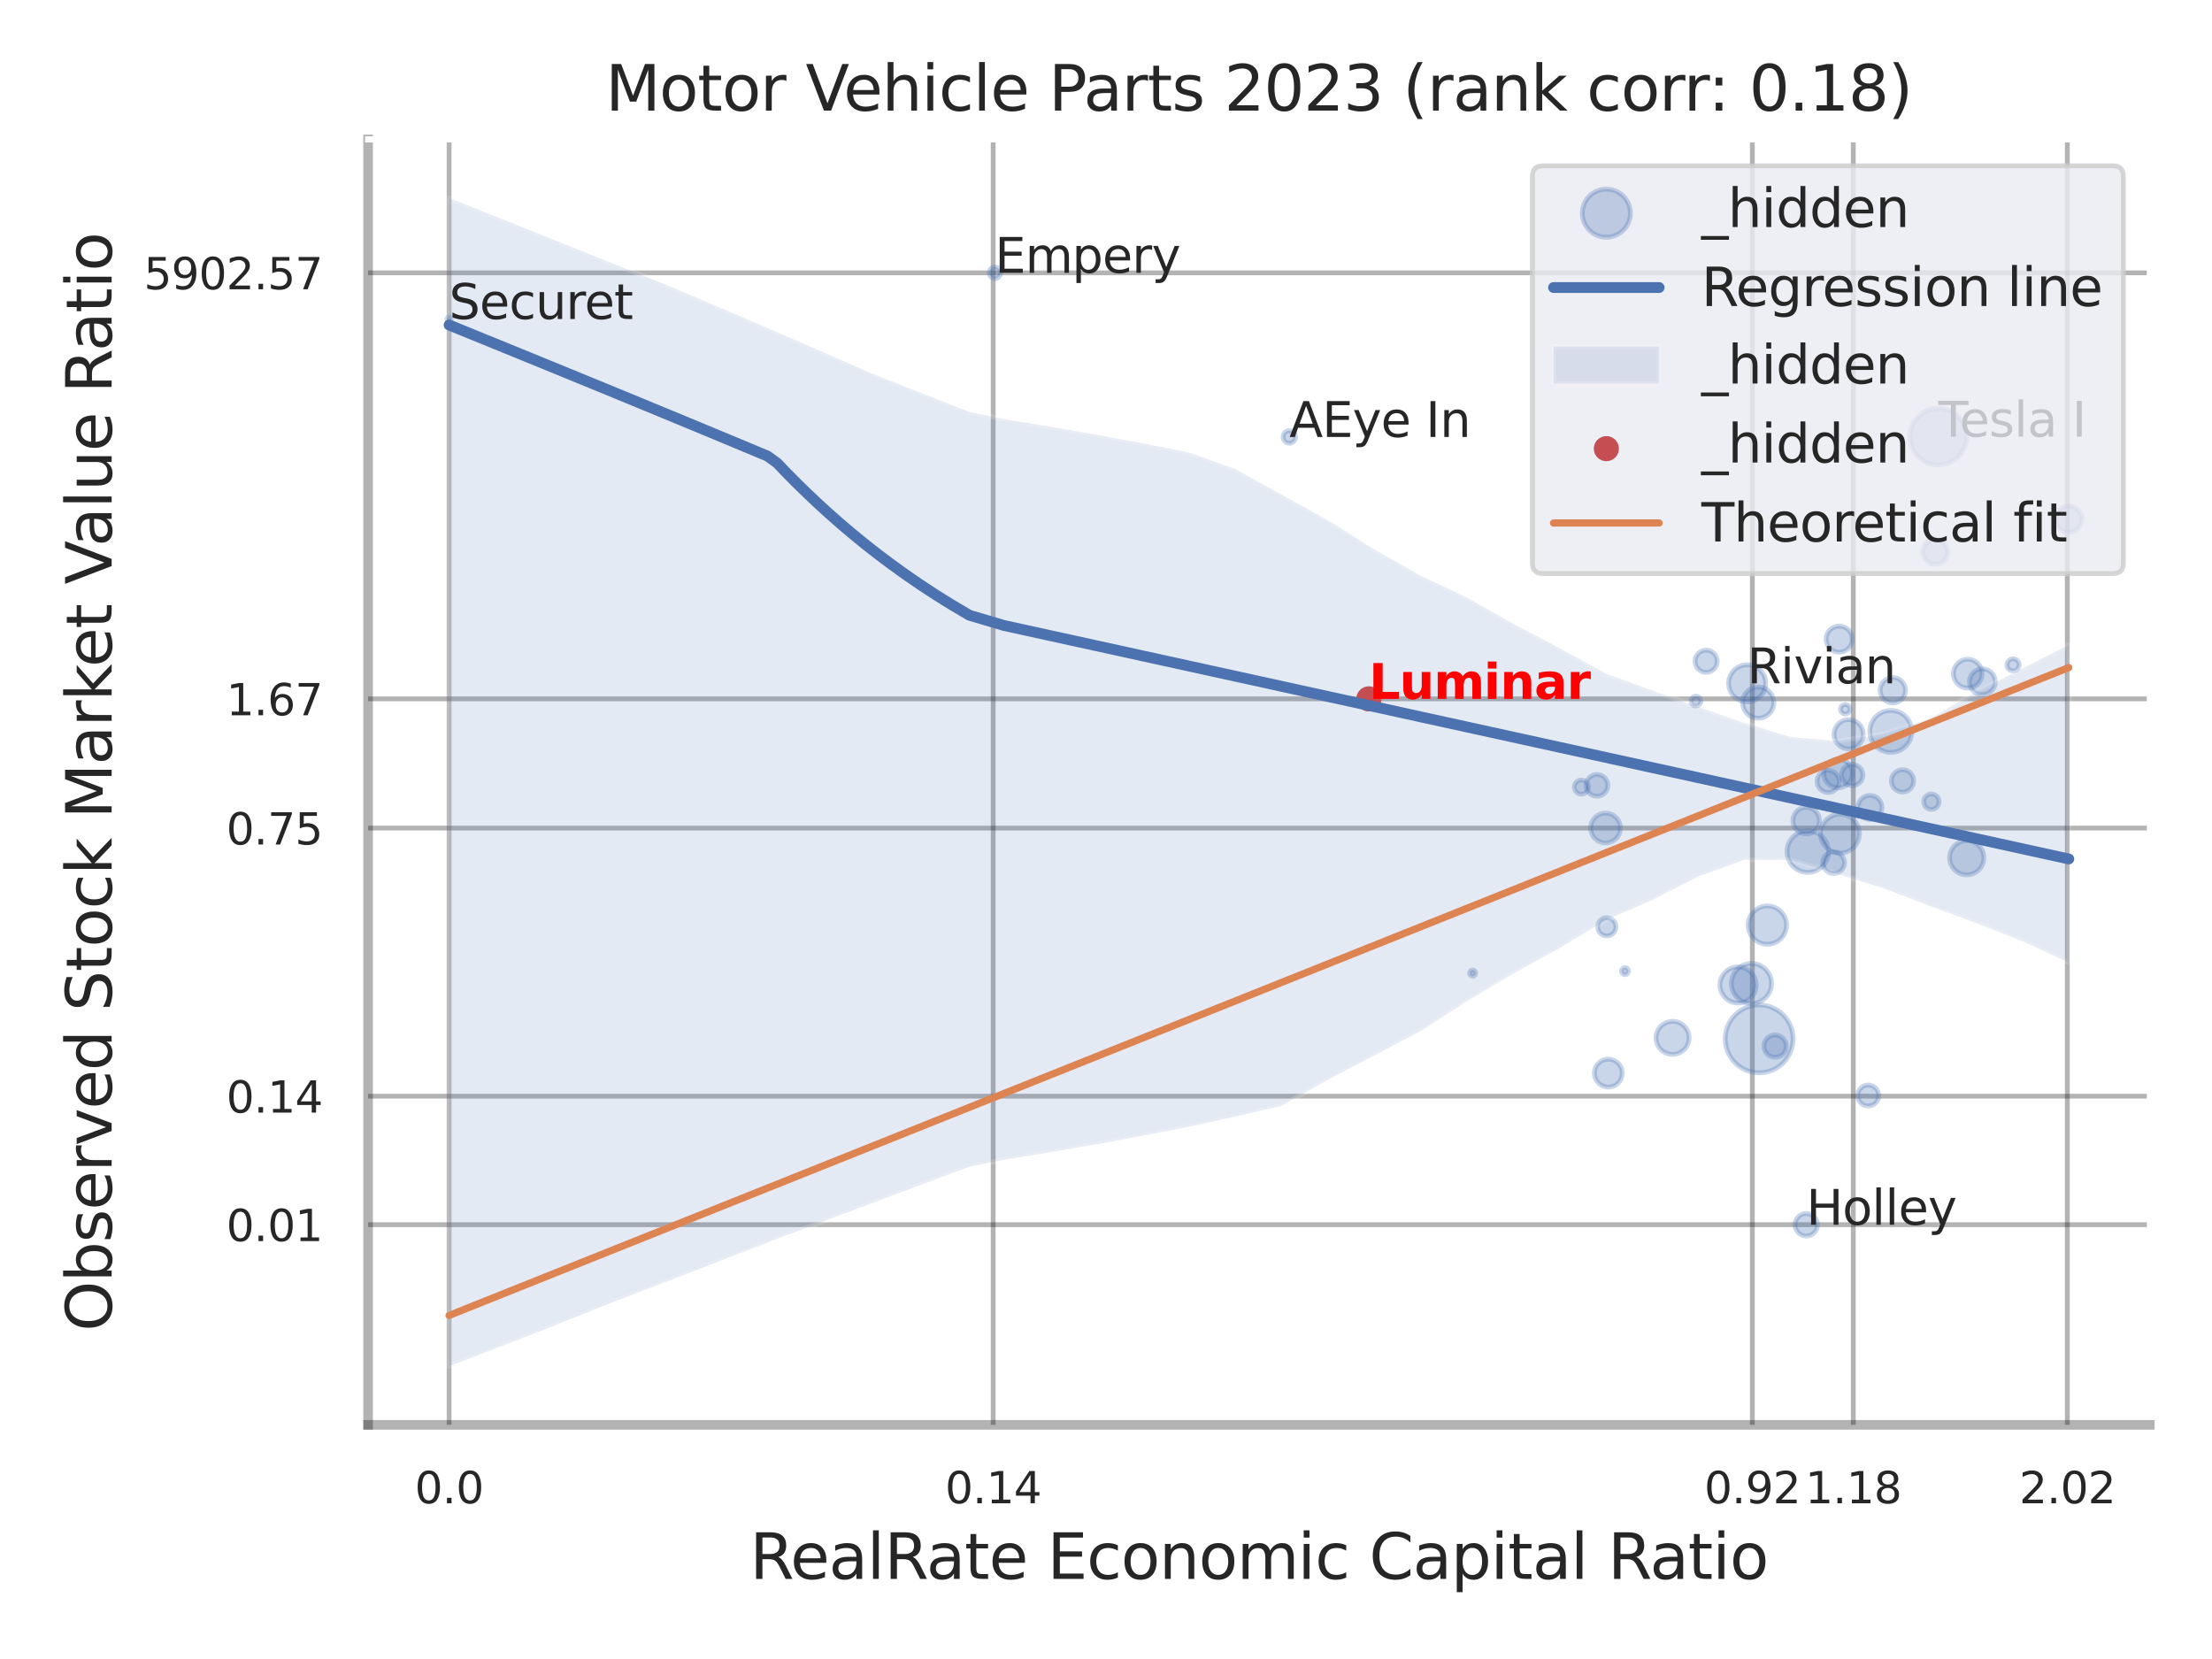 <?xml version="1.0" encoding="utf-8" standalone="no"?>
<!DOCTYPE svg PUBLIC "-//W3C//DTD SVG 1.1//EN"
  "http://www.w3.org/Graphics/SVG/1.1/DTD/svg11.dtd">
<svg xmlns:xlink="http://www.w3.org/1999/xlink" width="460.8pt" height="345.6pt" viewBox="0 0 460.8 345.6" xmlns="http://www.w3.org/2000/svg" version="1.1">
 <defs>
  <style type="text/css">*{stroke-linejoin: round; stroke-linecap: butt}</style>
 </defs>
 <g id="figure_1">
  <g id="patch_1">
   <path d="M 0 345.6 
L 460.8 345.6 
L 460.8 0 
L 0 0 
z
" style="fill: #ffffff"/>
  </g>
  <g id="axes_1">
   <g id="patch_2">
    <path d="M 76.68 296.82 
L 447.84 296.82 
L 447.84 29.04 
L 76.68 29.04 
z
" style="fill: #ffffff"/>
   </g>
   <g id="matplotlib.axis_1">
    <g id="xtick_1">
     <g id="line2d_1">
      <path d="M 93.557 296.82 
L 93.557 29.04 
" clip-path="url(#pe08c439e77)" style="fill: none; stroke: #000000; stroke-opacity: 0.3; stroke-linecap: round"/>
     </g>
     <g id="text_1">
      <!-- 0.0 -->
      <g style="fill: #262626" transform="translate(86.4 313.159) scale(0.09 -0.09)">
       <defs>
        <path id="DejaVuSans-30" d="M 2034 4250 
Q 1547 4250 1301 3770 
Q 1056 3291 1056 2328 
Q 1056 1369 1301 889 
Q 1547 409 2034 409 
Q 2525 409 2770 889 
Q 3016 1369 3016 2328 
Q 3016 3291 2770 3770 
Q 2525 4250 2034 4250 
z
M 2034 4750 
Q 2819 4750 3233 4129 
Q 3647 3509 3647 2328 
Q 3647 1150 3233 529 
Q 2819 -91 2034 -91 
Q 1250 -91 836 529 
Q 422 1150 422 2328 
Q 422 3509 836 4129 
Q 1250 4750 2034 4750 
z
" transform="scale(0.016)"/>
        <path id="DejaVuSans-2e" d="M 684 794 
L 1344 794 
L 1344 0 
L 684 0 
L 684 794 
z
" transform="scale(0.016)"/>
       </defs>
       <use xlink:href="#DejaVuSans-30"/>
       <use xlink:href="#DejaVuSans-2e" transform="translate(63.623 0)"/>
       <use xlink:href="#DejaVuSans-30" transform="translate(95.41 0)"/>
      </g>
     </g>
    </g>
    <g id="xtick_2">
     <g id="line2d_2">
      <path d="M 206.898 296.82 
L 206.898 29.04 
" clip-path="url(#pe08c439e77)" style="fill: none; stroke: #000000; stroke-opacity: 0.3; stroke-linecap: round"/>
     </g>
     <g id="text_2">
      <!-- 0.14 -->
      <g style="fill: #262626" transform="translate(196.879 313.159) scale(0.09 -0.09)">
       <defs>
        <path id="DejaVuSans-31" d="M 794 531 
L 1825 531 
L 1825 4091 
L 703 3866 
L 703 4441 
L 1819 4666 
L 2450 4666 
L 2450 531 
L 3481 531 
L 3481 0 
L 794 0 
L 794 531 
z
" transform="scale(0.016)"/>
        <path id="DejaVuSans-34" d="M 2419 4116 
L 825 1625 
L 2419 1625 
L 2419 4116 
z
M 2253 4666 
L 3047 4666 
L 3047 1625 
L 3713 1625 
L 3713 1100 
L 3047 1100 
L 3047 0 
L 2419 0 
L 2419 1100 
L 313 1100 
L 313 1709 
L 2253 4666 
z
" transform="scale(0.016)"/>
       </defs>
       <use xlink:href="#DejaVuSans-30"/>
       <use xlink:href="#DejaVuSans-2e" transform="translate(63.623 0)"/>
       <use xlink:href="#DejaVuSans-31" transform="translate(95.41 0)"/>
       <use xlink:href="#DejaVuSans-34" transform="translate(159.033 0)"/>
      </g>
     </g>
    </g>
    <g id="xtick_3">
     <g id="line2d_3">
      <path d="M 365.044 296.82 
L 365.044 29.04 
" clip-path="url(#pe08c439e77)" style="fill: none; stroke: #000000; stroke-opacity: 0.3; stroke-linecap: round"/>
     </g>
     <g id="text_3">
      <!-- 0.92 -->
      <g style="fill: #262626" transform="translate(355.025 313.159) scale(0.09 -0.09)">
       <defs>
        <path id="DejaVuSans-39" d="M 703 97 
L 703 672 
Q 941 559 1184 500 
Q 1428 441 1663 441 
Q 2288 441 2617 861 
Q 2947 1281 2994 2138 
Q 2813 1869 2534 1725 
Q 2256 1581 1919 1581 
Q 1219 1581 811 2004 
Q 403 2428 403 3163 
Q 403 3881 828 4315 
Q 1253 4750 1959 4750 
Q 2769 4750 3195 4129 
Q 3622 3509 3622 2328 
Q 3622 1225 3098 567 
Q 2575 -91 1691 -91 
Q 1453 -91 1209 -44 
Q 966 3 703 97 
z
M 1959 2075 
Q 2384 2075 2632 2365 
Q 2881 2656 2881 3163 
Q 2881 3666 2632 3958 
Q 2384 4250 1959 4250 
Q 1534 4250 1286 3958 
Q 1038 3666 1038 3163 
Q 1038 2656 1286 2365 
Q 1534 2075 1959 2075 
z
" transform="scale(0.016)"/>
        <path id="DejaVuSans-32" d="M 1228 531 
L 3431 531 
L 3431 0 
L 469 0 
L 469 531 
Q 828 903 1448 1529 
Q 2069 2156 2228 2338 
Q 2531 2678 2651 2914 
Q 2772 3150 2772 3378 
Q 2772 3750 2511 3984 
Q 2250 4219 1831 4219 
Q 1534 4219 1204 4116 
Q 875 4013 500 3803 
L 500 4441 
Q 881 4594 1212 4672 
Q 1544 4750 1819 4750 
Q 2544 4750 2975 4387 
Q 3406 4025 3406 3419 
Q 3406 3131 3298 2873 
Q 3191 2616 2906 2266 
Q 2828 2175 2409 1742 
Q 1991 1309 1228 531 
z
" transform="scale(0.016)"/>
       </defs>
       <use xlink:href="#DejaVuSans-30"/>
       <use xlink:href="#DejaVuSans-2e" transform="translate(63.623 0)"/>
       <use xlink:href="#DejaVuSans-39" transform="translate(95.41 0)"/>
       <use xlink:href="#DejaVuSans-32" transform="translate(159.033 0)"/>
      </g>
     </g>
    </g>
    <g id="xtick_4">
     <g id="line2d_4">
      <path d="M 386.074 296.82 
L 386.074 29.04 
" clip-path="url(#pe08c439e77)" style="fill: none; stroke: #000000; stroke-opacity: 0.3; stroke-linecap: round"/>
     </g>
     <g id="text_4">
      <!-- 1.18 -->
      <g style="fill: #262626" transform="translate(376.055 313.159) scale(0.09 -0.09)">
       <defs>
        <path id="DejaVuSans-38" d="M 2034 2216 
Q 1584 2216 1326 1975 
Q 1069 1734 1069 1313 
Q 1069 891 1326 650 
Q 1584 409 2034 409 
Q 2484 409 2743 651 
Q 3003 894 3003 1313 
Q 3003 1734 2745 1975 
Q 2488 2216 2034 2216 
z
M 1403 2484 
Q 997 2584 770 2862 
Q 544 3141 544 3541 
Q 544 4100 942 4425 
Q 1341 4750 2034 4750 
Q 2731 4750 3128 4425 
Q 3525 4100 3525 3541 
Q 3525 3141 3298 2862 
Q 3072 2584 2669 2484 
Q 3125 2378 3379 2068 
Q 3634 1759 3634 1313 
Q 3634 634 3220 271 
Q 2806 -91 2034 -91 
Q 1263 -91 848 271 
Q 434 634 434 1313 
Q 434 1759 690 2068 
Q 947 2378 1403 2484 
z
M 1172 3481 
Q 1172 3119 1398 2916 
Q 1625 2713 2034 2713 
Q 2441 2713 2670 2916 
Q 2900 3119 2900 3481 
Q 2900 3844 2670 4047 
Q 2441 4250 2034 4250 
Q 1625 4250 1398 4047 
Q 1172 3844 1172 3481 
z
" transform="scale(0.016)"/>
       </defs>
       <use xlink:href="#DejaVuSans-31"/>
       <use xlink:href="#DejaVuSans-2e" transform="translate(63.623 0)"/>
       <use xlink:href="#DejaVuSans-31" transform="translate(95.41 0)"/>
       <use xlink:href="#DejaVuSans-38" transform="translate(159.033 0)"/>
      </g>
     </g>
    </g>
    <g id="xtick_5">
     <g id="line2d_5">
      <path d="M 430.658 296.82 
L 430.658 29.04 
" clip-path="url(#pe08c439e77)" style="fill: none; stroke: #000000; stroke-opacity: 0.3; stroke-linecap: round"/>
     </g>
     <g id="text_5">
      <!-- 2.02 -->
      <g style="fill: #262626" transform="translate(420.638 313.159) scale(0.09 -0.09)">
       <use xlink:href="#DejaVuSans-32"/>
       <use xlink:href="#DejaVuSans-2e" transform="translate(63.623 0)"/>
       <use xlink:href="#DejaVuSans-30" transform="translate(95.41 0)"/>
       <use xlink:href="#DejaVuSans-32" transform="translate(159.033 0)"/>
      </g>
     </g>
    </g>
    <g id="xtick_6"/>
    <g id="xtick_7"/>
    <g id="xtick_8"/>
    <g id="text_6">
     <!-- RealRate Economic Capital Ratio -->
     <g style="fill: #262626" transform="translate(156.206 328.908) scale(0.13 -0.13)">
      <defs>
       <path id="DejaVuSans-52" d="M 2841 2188 
Q 3044 2119 3236 1894 
Q 3428 1669 3622 1275 
L 4263 0 
L 3584 0 
L 2988 1197 
Q 2756 1666 2539 1819 
Q 2322 1972 1947 1972 
L 1259 1972 
L 1259 0 
L 628 0 
L 628 4666 
L 2053 4666 
Q 2853 4666 3247 4331 
Q 3641 3997 3641 3322 
Q 3641 2881 3436 2590 
Q 3231 2300 2841 2188 
z
M 1259 4147 
L 1259 2491 
L 2053 2491 
Q 2509 2491 2742 2702 
Q 2975 2913 2975 3322 
Q 2975 3731 2742 3939 
Q 2509 4147 2053 4147 
L 1259 4147 
z
" transform="scale(0.016)"/>
       <path id="DejaVuSans-65" d="M 3597 1894 
L 3597 1613 
L 953 1613 
Q 991 1019 1311 708 
Q 1631 397 2203 397 
Q 2534 397 2845 478 
Q 3156 559 3463 722 
L 3463 178 
Q 3153 47 2828 -22 
Q 2503 -91 2169 -91 
Q 1331 -91 842 396 
Q 353 884 353 1716 
Q 353 2575 817 3079 
Q 1281 3584 2069 3584 
Q 2775 3584 3186 3129 
Q 3597 2675 3597 1894 
z
M 3022 2063 
Q 3016 2534 2758 2815 
Q 2500 3097 2075 3097 
Q 1594 3097 1305 2825 
Q 1016 2553 972 2059 
L 3022 2063 
z
" transform="scale(0.016)"/>
       <path id="DejaVuSans-61" d="M 2194 1759 
Q 1497 1759 1228 1600 
Q 959 1441 959 1056 
Q 959 750 1161 570 
Q 1363 391 1709 391 
Q 2188 391 2477 730 
Q 2766 1069 2766 1631 
L 2766 1759 
L 2194 1759 
z
M 3341 1997 
L 3341 0 
L 2766 0 
L 2766 531 
Q 2569 213 2275 61 
Q 1981 -91 1556 -91 
Q 1019 -91 701 211 
Q 384 513 384 1019 
Q 384 1609 779 1909 
Q 1175 2209 1959 2209 
L 2766 2209 
L 2766 2266 
Q 2766 2663 2505 2880 
Q 2244 3097 1772 3097 
Q 1472 3097 1187 3025 
Q 903 2953 641 2809 
L 641 3341 
Q 956 3463 1253 3523 
Q 1550 3584 1831 3584 
Q 2591 3584 2966 3190 
Q 3341 2797 3341 1997 
z
" transform="scale(0.016)"/>
       <path id="DejaVuSans-6c" d="M 603 4863 
L 1178 4863 
L 1178 0 
L 603 0 
L 603 4863 
z
" transform="scale(0.016)"/>
       <path id="DejaVuSans-74" d="M 1172 4494 
L 1172 3500 
L 2356 3500 
L 2356 3053 
L 1172 3053 
L 1172 1153 
Q 1172 725 1289 603 
Q 1406 481 1766 481 
L 2356 481 
L 2356 0 
L 1766 0 
Q 1100 0 847 248 
Q 594 497 594 1153 
L 594 3053 
L 172 3053 
L 172 3500 
L 594 3500 
L 594 4494 
L 1172 4494 
z
" transform="scale(0.016)"/>
       <path id="DejaVuSans-20" transform="scale(0.016)"/>
       <path id="DejaVuSans-45" d="M 628 4666 
L 3578 4666 
L 3578 4134 
L 1259 4134 
L 1259 2753 
L 3481 2753 
L 3481 2222 
L 1259 2222 
L 1259 531 
L 3634 531 
L 3634 0 
L 628 0 
L 628 4666 
z
" transform="scale(0.016)"/>
       <path id="DejaVuSans-63" d="M 3122 3366 
L 3122 2828 
Q 2878 2963 2633 3030 
Q 2388 3097 2138 3097 
Q 1578 3097 1268 2742 
Q 959 2388 959 1747 
Q 959 1106 1268 751 
Q 1578 397 2138 397 
Q 2388 397 2633 464 
Q 2878 531 3122 666 
L 3122 134 
Q 2881 22 2623 -34 
Q 2366 -91 2075 -91 
Q 1284 -91 818 406 
Q 353 903 353 1747 
Q 353 2603 823 3093 
Q 1294 3584 2113 3584 
Q 2378 3584 2631 3529 
Q 2884 3475 3122 3366 
z
" transform="scale(0.016)"/>
       <path id="DejaVuSans-6f" d="M 1959 3097 
Q 1497 3097 1228 2736 
Q 959 2375 959 1747 
Q 959 1119 1226 758 
Q 1494 397 1959 397 
Q 2419 397 2687 759 
Q 2956 1122 2956 1747 
Q 2956 2369 2687 2733 
Q 2419 3097 1959 3097 
z
M 1959 3584 
Q 2709 3584 3137 3096 
Q 3566 2609 3566 1747 
Q 3566 888 3137 398 
Q 2709 -91 1959 -91 
Q 1206 -91 779 398 
Q 353 888 353 1747 
Q 353 2609 779 3096 
Q 1206 3584 1959 3584 
z
" transform="scale(0.016)"/>
       <path id="DejaVuSans-6e" d="M 3513 2113 
L 3513 0 
L 2938 0 
L 2938 2094 
Q 2938 2591 2744 2837 
Q 2550 3084 2163 3084 
Q 1697 3084 1428 2787 
Q 1159 2491 1159 1978 
L 1159 0 
L 581 0 
L 581 3500 
L 1159 3500 
L 1159 2956 
Q 1366 3272 1645 3428 
Q 1925 3584 2291 3584 
Q 2894 3584 3203 3211 
Q 3513 2838 3513 2113 
z
" transform="scale(0.016)"/>
       <path id="DejaVuSans-6d" d="M 3328 2828 
Q 3544 3216 3844 3400 
Q 4144 3584 4550 3584 
Q 5097 3584 5394 3201 
Q 5691 2819 5691 2113 
L 5691 0 
L 5113 0 
L 5113 2094 
Q 5113 2597 4934 2840 
Q 4756 3084 4391 3084 
Q 3944 3084 3684 2787 
Q 3425 2491 3425 1978 
L 3425 0 
L 2847 0 
L 2847 2094 
Q 2847 2600 2669 2842 
Q 2491 3084 2119 3084 
Q 1678 3084 1418 2786 
Q 1159 2488 1159 1978 
L 1159 0 
L 581 0 
L 581 3500 
L 1159 3500 
L 1159 2956 
Q 1356 3278 1631 3431 
Q 1906 3584 2284 3584 
Q 2666 3584 2933 3390 
Q 3200 3197 3328 2828 
z
" transform="scale(0.016)"/>
       <path id="DejaVuSans-69" d="M 603 3500 
L 1178 3500 
L 1178 0 
L 603 0 
L 603 3500 
z
M 603 4863 
L 1178 4863 
L 1178 4134 
L 603 4134 
L 603 4863 
z
" transform="scale(0.016)"/>
       <path id="DejaVuSans-43" d="M 4122 4306 
L 4122 3641 
Q 3803 3938 3442 4084 
Q 3081 4231 2675 4231 
Q 1875 4231 1450 3742 
Q 1025 3253 1025 2328 
Q 1025 1406 1450 917 
Q 1875 428 2675 428 
Q 3081 428 3442 575 
Q 3803 722 4122 1019 
L 4122 359 
Q 3791 134 3420 21 
Q 3050 -91 2638 -91 
Q 1578 -91 968 557 
Q 359 1206 359 2328 
Q 359 3453 968 4101 
Q 1578 4750 2638 4750 
Q 3056 4750 3426 4639 
Q 3797 4528 4122 4306 
z
" transform="scale(0.016)"/>
       <path id="DejaVuSans-70" d="M 1159 525 
L 1159 -1331 
L 581 -1331 
L 581 3500 
L 1159 3500 
L 1159 2969 
Q 1341 3281 1617 3432 
Q 1894 3584 2278 3584 
Q 2916 3584 3314 3078 
Q 3713 2572 3713 1747 
Q 3713 922 3314 415 
Q 2916 -91 2278 -91 
Q 1894 -91 1617 61 
Q 1341 213 1159 525 
z
M 3116 1747 
Q 3116 2381 2855 2742 
Q 2594 3103 2138 3103 
Q 1681 3103 1420 2742 
Q 1159 2381 1159 1747 
Q 1159 1113 1420 752 
Q 1681 391 2138 391 
Q 2594 391 2855 752 
Q 3116 1113 3116 1747 
z
" transform="scale(0.016)"/>
      </defs>
      <use xlink:href="#DejaVuSans-52"/>
      <use xlink:href="#DejaVuSans-65" transform="translate(64.982 0)"/>
      <use xlink:href="#DejaVuSans-61" transform="translate(126.506 0)"/>
      <use xlink:href="#DejaVuSans-6c" transform="translate(187.785 0)"/>
      <use xlink:href="#DejaVuSans-52" transform="translate(215.568 0)"/>
      <use xlink:href="#DejaVuSans-61" transform="translate(282.801 0)"/>
      <use xlink:href="#DejaVuSans-74" transform="translate(344.08 0)"/>
      <use xlink:href="#DejaVuSans-65" transform="translate(383.289 0)"/>
      <use xlink:href="#DejaVuSans-20" transform="translate(444.812 0)"/>
      <use xlink:href="#DejaVuSans-45" transform="translate(476.6 0)"/>
      <use xlink:href="#DejaVuSans-63" transform="translate(539.783 0)"/>
      <use xlink:href="#DejaVuSans-6f" transform="translate(594.764 0)"/>
      <use xlink:href="#DejaVuSans-6e" transform="translate(655.945 0)"/>
      <use xlink:href="#DejaVuSans-6f" transform="translate(719.324 0)"/>
      <use xlink:href="#DejaVuSans-6d" transform="translate(780.506 0)"/>
      <use xlink:href="#DejaVuSans-69" transform="translate(877.918 0)"/>
      <use xlink:href="#DejaVuSans-63" transform="translate(905.701 0)"/>
      <use xlink:href="#DejaVuSans-20" transform="translate(960.682 0)"/>
      <use xlink:href="#DejaVuSans-43" transform="translate(992.469 0)"/>
      <use xlink:href="#DejaVuSans-61" transform="translate(1062.293 0)"/>
      <use xlink:href="#DejaVuSans-70" transform="translate(1123.572 0)"/>
      <use xlink:href="#DejaVuSans-69" transform="translate(1187.049 0)"/>
      <use xlink:href="#DejaVuSans-74" transform="translate(1214.832 0)"/>
      <use xlink:href="#DejaVuSans-61" transform="translate(1254.041 0)"/>
      <use xlink:href="#DejaVuSans-6c" transform="translate(1315.32 0)"/>
      <use xlink:href="#DejaVuSans-20" transform="translate(1343.104 0)"/>
      <use xlink:href="#DejaVuSans-52" transform="translate(1374.891 0)"/>
      <use xlink:href="#DejaVuSans-61" transform="translate(1442.123 0)"/>
      <use xlink:href="#DejaVuSans-74" transform="translate(1503.402 0)"/>
      <use xlink:href="#DejaVuSans-69" transform="translate(1542.611 0)"/>
      <use xlink:href="#DejaVuSans-6f" transform="translate(1570.395 0)"/>
     </g>
    </g>
   </g>
   <g id="matplotlib.axis_2">
    <g id="ytick_1">
     <g id="line2d_6">
      <path d="M 76.68 255.123 
L 447.84 255.123 
" clip-path="url(#pe08c439e77)" style="fill: none; stroke: #000000; stroke-opacity: 0.3; stroke-linecap: round"/>
     </g>
     <g id="text_7">
      <!-- 0.01 -->
      <g style="fill: #262626" transform="translate(47.141 258.542) scale(0.09 -0.09)">
       <use xlink:href="#DejaVuSans-30"/>
       <use xlink:href="#DejaVuSans-2e" transform="translate(63.623 0)"/>
       <use xlink:href="#DejaVuSans-30" transform="translate(95.41 0)"/>
       <use xlink:href="#DejaVuSans-31" transform="translate(159.033 0)"/>
      </g>
     </g>
    </g>
    <g id="ytick_2">
     <g id="line2d_7">
      <path d="M 76.68 228.357 
L 447.84 228.357 
" clip-path="url(#pe08c439e77)" style="fill: none; stroke: #000000; stroke-opacity: 0.3; stroke-linecap: round"/>
     </g>
     <g id="text_8">
      <!-- 0.14 -->
      <g style="fill: #262626" transform="translate(47.141 231.777) scale(0.09 -0.09)">
       <use xlink:href="#DejaVuSans-30"/>
       <use xlink:href="#DejaVuSans-2e" transform="translate(63.623 0)"/>
       <use xlink:href="#DejaVuSans-31" transform="translate(95.41 0)"/>
       <use xlink:href="#DejaVuSans-34" transform="translate(159.033 0)"/>
      </g>
     </g>
    </g>
    <g id="ytick_3">
     <g id="line2d_8">
      <path d="M 76.68 172.502 
L 447.84 172.502 
" clip-path="url(#pe08c439e77)" style="fill: none; stroke: #000000; stroke-opacity: 0.3; stroke-linecap: round"/>
     </g>
     <g id="text_9">
      <!-- 0.75 -->
      <g style="fill: #262626" transform="translate(47.141 175.921) scale(0.09 -0.09)">
       <defs>
        <path id="DejaVuSans-37" d="M 525 4666 
L 3525 4666 
L 3525 4397 
L 1831 0 
L 1172 0 
L 2766 4134 
L 525 4134 
L 525 4666 
z
" transform="scale(0.016)"/>
        <path id="DejaVuSans-35" d="M 691 4666 
L 3169 4666 
L 3169 4134 
L 1269 4134 
L 1269 2991 
Q 1406 3038 1543 3061 
Q 1681 3084 1819 3084 
Q 2600 3084 3056 2656 
Q 3513 2228 3513 1497 
Q 3513 744 3044 326 
Q 2575 -91 1722 -91 
Q 1428 -91 1123 -41 
Q 819 9 494 109 
L 494 744 
Q 775 591 1075 516 
Q 1375 441 1709 441 
Q 2250 441 2565 725 
Q 2881 1009 2881 1497 
Q 2881 1984 2565 2268 
Q 2250 2553 1709 2553 
Q 1456 2553 1204 2497 
Q 953 2441 691 2322 
L 691 4666 
z
" transform="scale(0.016)"/>
       </defs>
       <use xlink:href="#DejaVuSans-30"/>
       <use xlink:href="#DejaVuSans-2e" transform="translate(63.623 0)"/>
       <use xlink:href="#DejaVuSans-37" transform="translate(95.41 0)"/>
       <use xlink:href="#DejaVuSans-35" transform="translate(159.033 0)"/>
      </g>
     </g>
    </g>
    <g id="ytick_4">
     <g id="line2d_9">
      <path d="M 76.68 145.583 
L 447.84 145.583 
" clip-path="url(#pe08c439e77)" style="fill: none; stroke: #000000; stroke-opacity: 0.3; stroke-linecap: round"/>
     </g>
     <g id="text_10">
      <!-- 1.67 -->
      <g style="fill: #262626" transform="translate(47.141 149.003) scale(0.09 -0.09)">
       <defs>
        <path id="DejaVuSans-36" d="M 2113 2584 
Q 1688 2584 1439 2293 
Q 1191 2003 1191 1497 
Q 1191 994 1439 701 
Q 1688 409 2113 409 
Q 2538 409 2786 701 
Q 3034 994 3034 1497 
Q 3034 2003 2786 2293 
Q 2538 2584 2113 2584 
z
M 3366 4563 
L 3366 3988 
Q 3128 4100 2886 4159 
Q 2644 4219 2406 4219 
Q 1781 4219 1451 3797 
Q 1122 3375 1075 2522 
Q 1259 2794 1537 2939 
Q 1816 3084 2150 3084 
Q 2853 3084 3261 2657 
Q 3669 2231 3669 1497 
Q 3669 778 3244 343 
Q 2819 -91 2113 -91 
Q 1303 -91 875 529 
Q 447 1150 447 2328 
Q 447 3434 972 4092 
Q 1497 4750 2381 4750 
Q 2619 4750 2861 4703 
Q 3103 4656 3366 4563 
z
" transform="scale(0.016)"/>
       </defs>
       <use xlink:href="#DejaVuSans-31"/>
       <use xlink:href="#DejaVuSans-2e" transform="translate(63.623 0)"/>
       <use xlink:href="#DejaVuSans-36" transform="translate(95.41 0)"/>
       <use xlink:href="#DejaVuSans-37" transform="translate(159.033 0)"/>
      </g>
     </g>
    </g>
    <g id="ytick_5">
     <g id="line2d_10">
      <path d="M 76.68 56.837 
L 447.84 56.837 
" clip-path="url(#pe08c439e77)" style="fill: none; stroke: #000000; stroke-opacity: 0.3; stroke-linecap: round"/>
     </g>
     <g id="text_11">
      <!-- 5902.57 -->
      <g style="fill: #262626" transform="translate(29.962 60.257) scale(0.09 -0.09)">
       <use xlink:href="#DejaVuSans-35"/>
       <use xlink:href="#DejaVuSans-39" transform="translate(63.623 0)"/>
       <use xlink:href="#DejaVuSans-30" transform="translate(127.246 0)"/>
       <use xlink:href="#DejaVuSans-32" transform="translate(190.869 0)"/>
       <use xlink:href="#DejaVuSans-2e" transform="translate(254.492 0)"/>
       <use xlink:href="#DejaVuSans-35" transform="translate(286.279 0)"/>
       <use xlink:href="#DejaVuSans-37" transform="translate(349.902 0)"/>
      </g>
     </g>
    </g>
    <g id="ytick_6"/>
    <g id="ytick_7"/>
    <g id="ytick_8"/>
    <g id="ytick_9"/>
    <g id="ytick_10"/>
    <g id="text_12">
     <!-- Observed Stock Market Value Ratio -->
     <g style="fill: #262626" transform="translate(23.259 277.332) rotate(-90) scale(0.13 -0.13)">
      <defs>
       <path id="DejaVuSans-4f" d="M 2522 4238 
Q 1834 4238 1429 3725 
Q 1025 3213 1025 2328 
Q 1025 1447 1429 934 
Q 1834 422 2522 422 
Q 3209 422 3611 934 
Q 4013 1447 4013 2328 
Q 4013 3213 3611 3725 
Q 3209 4238 2522 4238 
z
M 2522 4750 
Q 3503 4750 4090 4092 
Q 4678 3434 4678 2328 
Q 4678 1225 4090 567 
Q 3503 -91 2522 -91 
Q 1538 -91 948 565 
Q 359 1222 359 2328 
Q 359 3434 948 4092 
Q 1538 4750 2522 4750 
z
" transform="scale(0.016)"/>
       <path id="DejaVuSans-62" d="M 3116 1747 
Q 3116 2381 2855 2742 
Q 2594 3103 2138 3103 
Q 1681 3103 1420 2742 
Q 1159 2381 1159 1747 
Q 1159 1113 1420 752 
Q 1681 391 2138 391 
Q 2594 391 2855 752 
Q 3116 1113 3116 1747 
z
M 1159 2969 
Q 1341 3281 1617 3432 
Q 1894 3584 2278 3584 
Q 2916 3584 3314 3078 
Q 3713 2572 3713 1747 
Q 3713 922 3314 415 
Q 2916 -91 2278 -91 
Q 1894 -91 1617 61 
Q 1341 213 1159 525 
L 1159 0 
L 581 0 
L 581 4863 
L 1159 4863 
L 1159 2969 
z
" transform="scale(0.016)"/>
       <path id="DejaVuSans-73" d="M 2834 3397 
L 2834 2853 
Q 2591 2978 2328 3040 
Q 2066 3103 1784 3103 
Q 1356 3103 1142 2972 
Q 928 2841 928 2578 
Q 928 2378 1081 2264 
Q 1234 2150 1697 2047 
L 1894 2003 
Q 2506 1872 2764 1633 
Q 3022 1394 3022 966 
Q 3022 478 2636 193 
Q 2250 -91 1575 -91 
Q 1294 -91 989 -36 
Q 684 19 347 128 
L 347 722 
Q 666 556 975 473 
Q 1284 391 1588 391 
Q 1994 391 2212 530 
Q 2431 669 2431 922 
Q 2431 1156 2273 1281 
Q 2116 1406 1581 1522 
L 1381 1569 
Q 847 1681 609 1914 
Q 372 2147 372 2553 
Q 372 3047 722 3315 
Q 1072 3584 1716 3584 
Q 2034 3584 2315 3537 
Q 2597 3491 2834 3397 
z
" transform="scale(0.016)"/>
       <path id="DejaVuSans-72" d="M 2631 2963 
Q 2534 3019 2420 3045 
Q 2306 3072 2169 3072 
Q 1681 3072 1420 2755 
Q 1159 2438 1159 1844 
L 1159 0 
L 581 0 
L 581 3500 
L 1159 3500 
L 1159 2956 
Q 1341 3275 1631 3429 
Q 1922 3584 2338 3584 
Q 2397 3584 2469 3576 
Q 2541 3569 2628 3553 
L 2631 2963 
z
" transform="scale(0.016)"/>
       <path id="DejaVuSans-76" d="M 191 3500 
L 800 3500 
L 1894 563 
L 2988 3500 
L 3597 3500 
L 2284 0 
L 1503 0 
L 191 3500 
z
" transform="scale(0.016)"/>
       <path id="DejaVuSans-64" d="M 2906 2969 
L 2906 4863 
L 3481 4863 
L 3481 0 
L 2906 0 
L 2906 525 
Q 2725 213 2448 61 
Q 2172 -91 1784 -91 
Q 1150 -91 751 415 
Q 353 922 353 1747 
Q 353 2572 751 3078 
Q 1150 3584 1784 3584 
Q 2172 3584 2448 3432 
Q 2725 3281 2906 2969 
z
M 947 1747 
Q 947 1113 1208 752 
Q 1469 391 1925 391 
Q 2381 391 2643 752 
Q 2906 1113 2906 1747 
Q 2906 2381 2643 2742 
Q 2381 3103 1925 3103 
Q 1469 3103 1208 2742 
Q 947 2381 947 1747 
z
" transform="scale(0.016)"/>
       <path id="DejaVuSans-53" d="M 3425 4513 
L 3425 3897 
Q 3066 4069 2747 4153 
Q 2428 4238 2131 4238 
Q 1616 4238 1336 4038 
Q 1056 3838 1056 3469 
Q 1056 3159 1242 3001 
Q 1428 2844 1947 2747 
L 2328 2669 
Q 3034 2534 3370 2195 
Q 3706 1856 3706 1288 
Q 3706 609 3251 259 
Q 2797 -91 1919 -91 
Q 1588 -91 1214 -16 
Q 841 59 441 206 
L 441 856 
Q 825 641 1194 531 
Q 1563 422 1919 422 
Q 2459 422 2753 634 
Q 3047 847 3047 1241 
Q 3047 1584 2836 1778 
Q 2625 1972 2144 2069 
L 1759 2144 
Q 1053 2284 737 2584 
Q 422 2884 422 3419 
Q 422 4038 858 4394 
Q 1294 4750 2059 4750 
Q 2388 4750 2728 4690 
Q 3069 4631 3425 4513 
z
" transform="scale(0.016)"/>
       <path id="DejaVuSans-6b" d="M 581 4863 
L 1159 4863 
L 1159 1991 
L 2875 3500 
L 3609 3500 
L 1753 1863 
L 3688 0 
L 2938 0 
L 1159 1709 
L 1159 0 
L 581 0 
L 581 4863 
z
" transform="scale(0.016)"/>
       <path id="DejaVuSans-4d" d="M 628 4666 
L 1569 4666 
L 2759 1491 
L 3956 4666 
L 4897 4666 
L 4897 0 
L 4281 0 
L 4281 4097 
L 3078 897 
L 2444 897 
L 1241 4097 
L 1241 0 
L 628 0 
L 628 4666 
z
" transform="scale(0.016)"/>
       <path id="DejaVuSans-56" d="M 1831 0 
L 50 4666 
L 709 4666 
L 2188 738 
L 3669 4666 
L 4325 4666 
L 2547 0 
L 1831 0 
z
" transform="scale(0.016)"/>
       <path id="DejaVuSans-75" d="M 544 1381 
L 544 3500 
L 1119 3500 
L 1119 1403 
Q 1119 906 1312 657 
Q 1506 409 1894 409 
Q 2359 409 2629 706 
Q 2900 1003 2900 1516 
L 2900 3500 
L 3475 3500 
L 3475 0 
L 2900 0 
L 2900 538 
Q 2691 219 2414 64 
Q 2138 -91 1772 -91 
Q 1169 -91 856 284 
Q 544 659 544 1381 
z
M 1991 3584 
L 1991 3584 
z
" transform="scale(0.016)"/>
      </defs>
      <use xlink:href="#DejaVuSans-4f"/>
      <use xlink:href="#DejaVuSans-62" transform="translate(78.711 0)"/>
      <use xlink:href="#DejaVuSans-73" transform="translate(142.188 0)"/>
      <use xlink:href="#DejaVuSans-65" transform="translate(194.287 0)"/>
      <use xlink:href="#DejaVuSans-72" transform="translate(255.811 0)"/>
      <use xlink:href="#DejaVuSans-76" transform="translate(296.924 0)"/>
      <use xlink:href="#DejaVuSans-65" transform="translate(356.104 0)"/>
      <use xlink:href="#DejaVuSans-64" transform="translate(417.627 0)"/>
      <use xlink:href="#DejaVuSans-20" transform="translate(481.104 0)"/>
      <use xlink:href="#DejaVuSans-53" transform="translate(512.891 0)"/>
      <use xlink:href="#DejaVuSans-74" transform="translate(576.367 0)"/>
      <use xlink:href="#DejaVuSans-6f" transform="translate(615.576 0)"/>
      <use xlink:href="#DejaVuSans-63" transform="translate(676.758 0)"/>
      <use xlink:href="#DejaVuSans-6b" transform="translate(731.738 0)"/>
      <use xlink:href="#DejaVuSans-20" transform="translate(789.648 0)"/>
      <use xlink:href="#DejaVuSans-4d" transform="translate(821.436 0)"/>
      <use xlink:href="#DejaVuSans-61" transform="translate(907.715 0)"/>
      <use xlink:href="#DejaVuSans-72" transform="translate(968.994 0)"/>
      <use xlink:href="#DejaVuSans-6b" transform="translate(1010.107 0)"/>
      <use xlink:href="#DejaVuSans-65" transform="translate(1064.393 0)"/>
      <use xlink:href="#DejaVuSans-74" transform="translate(1125.916 0)"/>
      <use xlink:href="#DejaVuSans-20" transform="translate(1165.125 0)"/>
      <use xlink:href="#DejaVuSans-56" transform="translate(1196.912 0)"/>
      <use xlink:href="#DejaVuSans-61" transform="translate(1257.57 0)"/>
      <use xlink:href="#DejaVuSans-6c" transform="translate(1318.85 0)"/>
      <use xlink:href="#DejaVuSans-75" transform="translate(1346.633 0)"/>
      <use xlink:href="#DejaVuSans-65" transform="translate(1410.012 0)"/>
      <use xlink:href="#DejaVuSans-20" transform="translate(1471.535 0)"/>
      <use xlink:href="#DejaVuSans-52" transform="translate(1503.322 0)"/>
      <use xlink:href="#DejaVuSans-61" transform="translate(1570.555 0)"/>
      <use xlink:href="#DejaVuSans-74" transform="translate(1631.834 0)"/>
      <use xlink:href="#DejaVuSans-69" transform="translate(1671.043 0)"/>
      <use xlink:href="#DejaVuSans-6f" transform="translate(1698.826 0)"/>
     </g>
    </g>
   </g>
   <g id="PathCollection_1">
    <path d="M 362.071 208.949 
C 363.071 208.949 364.03 208.552 364.737 207.845 
C 365.444 207.138 365.841 206.179 365.841 205.179 
C 365.841 204.18 365.444 203.221 364.737 202.514 
C 364.03 201.807 363.071 201.409 362.071 201.409 
C 361.072 201.409 360.113 201.807 359.406 202.514 
C 358.699 203.221 358.301 204.18 358.301 205.179 
C 358.301 206.179 358.699 207.138 359.406 207.845 
C 360.113 208.552 361.072 208.949 362.071 208.949 
z
" clip-path="url(#pe08c439e77)" style="fill: #4c72b0; fill-opacity: 0.3; stroke: #4c72b0; stroke-opacity: 0.3"/>
    <path d="M 383.14 135.876 
C 383.864 135.876 384.558 135.588 385.069 135.076 
C 385.581 134.565 385.868 133.871 385.868 133.147 
C 385.868 132.424 385.581 131.729 385.069 131.218 
C 384.558 130.706 383.864 130.419 383.14 130.419 
C 382.416 130.419 381.722 130.706 381.211 131.218 
C 380.699 131.729 380.412 132.424 380.412 133.147 
C 380.412 133.871 380.699 134.565 381.211 135.076 
C 381.722 135.588 382.416 135.876 383.14 135.876 
z
" clip-path="url(#pe08c439e77)" style="fill: #4c72b0; fill-opacity: 0.3; stroke: #4c72b0; stroke-opacity: 0.3"/>
    <path d="M 382.911 164.111 
C 383.702 164.111 384.46 163.796 385.019 163.238 
C 385.578 162.679 385.892 161.92 385.892 161.13 
C 385.892 160.339 385.578 159.581 385.019 159.022 
C 384.46 158.463 383.702 158.149 382.911 158.149 
C 382.121 158.149 381.363 158.463 380.804 159.022 
C 380.245 159.581 379.93 160.339 379.93 161.13 
C 379.93 161.92 380.245 162.679 380.804 163.238 
C 381.363 163.796 382.121 164.111 382.911 164.111 
z
" clip-path="url(#pe08c439e77)" style="fill: #4c72b0; fill-opacity: 0.3; stroke: #4c72b0; stroke-opacity: 0.3"/>
    <path d="M 389.539 170.718 
C 390.205 170.718 390.844 170.453 391.315 169.982 
C 391.787 169.511 392.051 168.872 392.051 168.206 
C 392.051 167.54 391.787 166.901 391.315 166.43 
C 390.844 165.958 390.205 165.694 389.539 165.694 
C 388.873 165.694 388.234 165.958 387.763 166.43 
C 387.292 166.901 387.027 167.54 387.027 168.206 
C 387.027 168.872 387.292 169.511 387.763 169.982 
C 388.234 170.453 388.873 170.718 389.539 170.718 
z
" clip-path="url(#pe08c439e77)" style="fill: #4c72b0; fill-opacity: 0.3; stroke: #4c72b0; stroke-opacity: 0.3"/>
    <path d="M 403.14 117.561 
C 403.83 117.561 404.492 117.287 404.981 116.799 
C 405.469 116.311 405.743 115.648 405.743 114.958 
C 405.743 114.267 405.469 113.605 404.981 113.117 
C 404.492 112.628 403.83 112.354 403.14 112.354 
C 402.449 112.354 401.787 112.628 401.298 113.117 
C 400.81 113.605 400.536 114.267 400.536 114.958 
C 400.536 115.648 400.81 116.311 401.298 116.799 
C 401.787 117.287 402.449 117.561 403.14 117.561 
z
" clip-path="url(#pe08c439e77)" style="fill: #4c72b0; fill-opacity: 0.3; stroke: #4c72b0; stroke-opacity: 0.3"/>
    <path d="M 430.969 110.877 
C 431.695 110.877 432.392 110.589 432.905 110.075 
C 433.418 109.562 433.707 108.865 433.707 108.139 
C 433.707 107.413 433.418 106.717 432.905 106.203 
C 432.392 105.69 431.695 105.402 430.969 105.402 
C 430.243 105.402 429.547 105.69 429.033 106.203 
C 428.52 106.717 428.231 107.413 428.231 108.139 
C 428.231 108.865 428.52 109.562 429.033 110.075 
C 429.547 110.589 430.243 110.877 430.969 110.877 
z
" clip-path="url(#pe08c439e77)" style="fill: #4c72b0; fill-opacity: 0.3; stroke: #4c72b0; stroke-opacity: 0.3"/>
    <path d="M 385.85 163.686 
C 386.442 163.686 387.009 163.452 387.427 163.033 
C 387.845 162.615 388.08 162.048 388.08 161.457 
C 388.08 160.866 387.845 160.298 387.427 159.88 
C 387.009 159.462 386.442 159.227 385.85 159.227 
C 385.259 159.227 384.692 159.462 384.274 159.88 
C 383.856 160.298 383.621 160.866 383.621 161.457 
C 383.621 162.048 383.856 162.615 384.274 163.033 
C 384.692 163.452 385.259 163.686 385.85 163.686 
z
" clip-path="url(#pe08c439e77)" style="fill: #4c72b0; fill-opacity: 0.3; stroke: #4c72b0; stroke-opacity: 0.3"/>
    <path d="M 385.111 156.003 
C 385.918 156.003 386.693 155.682 387.263 155.111 
C 387.834 154.541 388.155 153.766 388.155 152.959 
C 388.155 152.152 387.834 151.377 387.263 150.807 
C 386.693 150.236 385.918 149.915 385.111 149.915 
C 384.304 149.915 383.529 150.236 382.959 150.807 
C 382.388 151.377 382.067 152.152 382.067 152.959 
C 382.067 153.766 382.388 154.541 382.959 155.111 
C 383.529 155.682 384.304 156.003 385.111 156.003 
z
" clip-path="url(#pe08c439e77)" style="fill: #4c72b0; fill-opacity: 0.3; stroke: #4c72b0; stroke-opacity: 0.3"/>
    <path d="M 409.709 182.253 
C 410.656 182.253 411.564 181.877 412.234 181.208 
C 412.903 180.538 413.279 179.63 413.279 178.683 
C 413.279 177.737 412.903 176.828 412.234 176.159 
C 411.564 175.49 410.656 175.113 409.709 175.113 
C 408.763 175.113 407.855 175.49 407.185 176.159 
C 406.516 176.828 406.14 177.737 406.14 178.683 
C 406.14 179.63 406.516 180.538 407.185 181.208 
C 407.855 181.877 408.763 182.253 409.709 182.253 
z
" clip-path="url(#pe08c439e77)" style="fill: #4c72b0; fill-opacity: 0.3; stroke: #4c72b0; stroke-opacity: 0.3"/>
    <path d="M 364.861 209.048 
C 365.968 209.048 367.031 208.608 367.814 207.825 
C 368.597 207.042 369.037 205.98 369.037 204.872 
C 369.037 203.765 368.597 202.702 367.814 201.919 
C 367.031 201.136 365.968 200.696 364.861 200.696 
C 363.753 200.696 362.691 201.136 361.908 201.919 
C 361.125 202.702 360.685 203.765 360.685 204.872 
C 360.685 205.98 361.125 207.042 361.908 207.825 
C 362.691 208.608 363.753 209.048 364.861 209.048 
z
" clip-path="url(#pe08c439e77)" style="fill: #4c72b0; fill-opacity: 0.3; stroke: #4c72b0; stroke-opacity: 0.3"/>
    <path d="M 376.599 181.741 
C 377.748 181.741 378.851 181.284 379.664 180.472 
C 380.476 179.659 380.933 178.556 380.933 177.407 
C 380.933 176.258 380.476 175.155 379.664 174.342 
C 378.851 173.53 377.748 173.073 376.599 173.073 
C 375.449 173.073 374.347 173.53 373.534 174.342 
C 372.721 175.155 372.265 176.258 372.265 177.407 
C 372.265 178.556 372.721 179.659 373.534 180.472 
C 374.347 181.284 375.449 181.741 376.599 181.741 
z
" clip-path="url(#pe08c439e77)" style="fill: #4c72b0; fill-opacity: 0.3; stroke: #4c72b0; stroke-opacity: 0.3"/>
    <path d="M 412.967 144.728 
C 413.681 144.728 414.367 144.444 414.872 143.938 
C 415.378 143.433 415.662 142.747 415.662 142.032 
C 415.662 141.317 415.378 140.632 414.872 140.126 
C 414.367 139.621 413.681 139.337 412.967 139.337 
C 412.252 139.337 411.566 139.621 411.061 140.126 
C 410.555 140.632 410.271 141.317 410.271 142.032 
C 410.271 142.747 410.555 143.433 411.061 143.938 
C 411.566 144.444 412.252 144.728 412.967 144.728 
z
" clip-path="url(#pe08c439e77)" style="fill: #4c72b0; fill-opacity: 0.3; stroke: #4c72b0; stroke-opacity: 0.3"/>
    <path d="M 383.307 177.717 
C 384.382 177.717 385.414 177.29 386.174 176.53 
C 386.934 175.769 387.361 174.738 387.361 173.663 
C 387.361 172.588 386.934 171.557 386.174 170.797 
C 385.414 170.037 384.382 169.61 383.307 169.61 
C 382.232 169.61 381.201 170.037 380.441 170.797 
C 379.681 171.557 379.254 172.588 379.254 173.663 
C 379.254 174.738 379.681 175.769 380.441 176.53 
C 381.201 177.29 382.232 177.717 383.307 177.717 
z
" clip-path="url(#pe08c439e77)" style="fill: #4c72b0; fill-opacity: 0.3; stroke: #4c72b0; stroke-opacity: 0.3"/>
    <path d="M 369.787 220.25 
C 370.402 220.25 370.993 220.005 371.428 219.57 
C 371.863 219.134 372.108 218.544 372.108 217.929 
C 372.108 217.313 371.863 216.723 371.428 216.287 
C 370.993 215.852 370.402 215.608 369.787 215.608 
C 369.171 215.608 368.581 215.852 368.146 216.287 
C 367.71 216.723 367.466 217.313 367.466 217.929 
C 367.466 218.544 367.71 219.134 368.146 219.57 
C 368.581 220.005 369.171 220.25 369.787 220.25 
z
" clip-path="url(#pe08c439e77)" style="fill: #4c72b0; fill-opacity: 0.3; stroke: #4c72b0; stroke-opacity: 0.3"/>
    <path d="M 396.333 165.001 
C 396.952 165.001 397.545 164.756 397.983 164.318 
C 398.42 163.88 398.666 163.287 398.666 162.668 
C 398.666 162.049 398.42 161.455 397.983 161.018 
C 397.545 160.58 396.952 160.334 396.333 160.334 
C 395.714 160.334 395.12 160.58 394.682 161.018 
C 394.245 161.455 393.999 162.049 393.999 162.668 
C 393.999 163.287 394.245 163.88 394.682 164.318 
C 395.12 164.756 395.714 165.001 396.333 165.001 
z
" clip-path="url(#pe08c439e77)" style="fill: #4c72b0; fill-opacity: 0.3; stroke: #4c72b0; stroke-opacity: 0.3"/>
    <path d="M 380.83 165.086 
C 381.443 165.086 382.03 164.842 382.464 164.409 
C 382.897 163.976 383.14 163.388 383.14 162.776 
C 383.14 162.163 382.897 161.576 382.464 161.142 
C 382.03 160.709 381.443 160.466 380.83 160.466 
C 380.217 160.466 379.63 160.709 379.197 161.142 
C 378.764 161.576 378.52 162.163 378.52 162.776 
C 378.52 163.388 378.764 163.976 379.197 164.409 
C 379.63 164.842 380.217 165.086 380.83 165.086 
z
" clip-path="url(#pe08c439e77)" style="fill: #4c72b0; fill-opacity: 0.3; stroke: #4c72b0; stroke-opacity: 0.3"/>
    <path d="M 348.43 219.646 
C 349.344 219.646 350.22 219.283 350.865 218.637 
C 351.511 217.992 351.874 217.116 351.874 216.202 
C 351.874 215.289 351.511 214.413 350.865 213.767 
C 350.22 213.122 349.344 212.759 348.43 212.759 
C 347.517 212.759 346.641 213.122 345.995 213.767 
C 345.35 214.413 344.987 215.289 344.987 216.202 
C 344.987 217.116 345.35 217.992 345.995 218.637 
C 346.641 219.283 347.517 219.646 348.43 219.646 
z
" clip-path="url(#pe08c439e77)" style="fill: #4c72b0; fill-opacity: 0.3; stroke: #4c72b0; stroke-opacity: 0.3"/>
    <path d="M 353.306 147.079 
C 353.577 147.079 353.837 146.971 354.029 146.779 
C 354.221 146.587 354.329 146.327 354.329 146.056 
C 354.329 145.785 354.221 145.524 354.029 145.333 
C 353.837 145.141 353.577 145.033 353.306 145.033 
C 353.035 145.033 352.775 145.141 352.583 145.333 
C 352.391 145.524 352.283 145.785 352.283 146.056 
C 352.283 146.327 352.391 146.587 352.583 146.779 
C 352.775 146.971 353.035 147.079 353.306 147.079 
z
" clip-path="url(#pe08c439e77)" style="fill: #4c72b0; fill-opacity: 0.3; stroke: #4c72b0; stroke-opacity: 0.3"/>
    <path d="M 409.915 143.327 
C 410.709 143.327 411.47 143.011 412.032 142.45 
C 412.593 141.888 412.909 141.126 412.909 140.332 
C 412.909 139.538 412.593 138.777 412.032 138.215 
C 411.47 137.654 410.709 137.338 409.915 137.338 
C 409.121 137.338 408.359 137.654 407.797 138.215 
C 407.236 138.777 406.92 139.538 406.92 140.332 
C 406.92 141.126 407.236 141.888 407.797 142.45 
C 408.359 143.011 409.121 143.327 409.915 143.327 
z
" clip-path="url(#pe08c439e77)" style="fill: #4c72b0; fill-opacity: 0.3; stroke: #4c72b0; stroke-opacity: 0.3"/>
    <path d="M 389.183 230.403 
C 389.763 230.403 390.319 230.173 390.729 229.763 
C 391.139 229.353 391.369 228.797 391.369 228.217 
C 391.369 227.637 391.139 227.081 390.729 226.672 
C 390.319 226.262 389.763 226.031 389.183 226.031 
C 388.604 226.031 388.048 226.262 387.638 226.672 
C 387.228 227.081 386.997 227.637 386.997 228.217 
C 386.997 228.797 387.228 229.353 387.638 229.763 
C 388.048 230.173 388.604 230.403 389.183 230.403 
z
" clip-path="url(#pe08c439e77)" style="fill: #4c72b0; fill-opacity: 0.3; stroke: #4c72b0; stroke-opacity: 0.3"/>
    <path d="M 381.988 181.967 
C 382.587 181.967 383.163 181.729 383.587 181.305 
C 384.011 180.881 384.249 180.305 384.249 179.705 
C 384.249 179.106 384.011 178.53 383.587 178.106 
C 383.163 177.682 382.587 177.444 381.988 177.444 
C 381.388 177.444 380.812 177.682 380.388 178.106 
C 379.964 178.53 379.726 179.106 379.726 179.705 
C 379.726 180.305 379.964 180.881 380.388 181.305 
C 380.812 181.729 381.388 181.967 381.988 181.967 
z
" clip-path="url(#pe08c439e77)" style="fill: #4c72b0; fill-opacity: 0.3; stroke: #4c72b0; stroke-opacity: 0.3"/>
    <path d="M 403.791 96.867 
C 405.356 96.867 406.857 96.245 407.964 95.139 
C 409.071 94.032 409.693 92.531 409.693 90.965 
C 409.693 89.4 409.071 87.899 407.964 86.792 
C 406.857 85.685 405.356 85.063 403.791 85.063 
C 402.225 85.063 400.724 85.685 399.617 86.792 
C 398.511 87.899 397.889 89.4 397.889 90.965 
C 397.889 92.531 398.511 94.032 399.617 95.139 
C 400.724 96.245 402.225 96.867 403.791 96.867 
z
" clip-path="url(#pe08c439e77)" style="fill: #4c72b0; fill-opacity: 0.3; stroke: #4c72b0; stroke-opacity: 0.3"/>
    <path d="M 335.041 226.46 
C 335.812 226.46 336.552 226.154 337.097 225.609 
C 337.642 225.063 337.948 224.324 337.948 223.553 
C 337.948 222.782 337.642 222.042 337.097 221.497 
C 336.552 220.952 335.812 220.646 335.041 220.646 
C 334.27 220.646 333.53 220.952 332.985 221.497 
C 332.44 222.042 332.134 222.782 332.134 223.553 
C 332.134 224.324 332.44 225.063 332.985 225.609 
C 333.53 226.154 334.27 226.46 335.041 226.46 
z
" clip-path="url(#pe08c439e77)" style="fill: #4c72b0; fill-opacity: 0.3; stroke: #4c72b0; stroke-opacity: 0.3"/>
    <path d="M 306.784 203.364 
C 306.956 203.364 307.12 203.295 307.241 203.174 
C 307.362 203.053 307.43 202.889 307.43 202.717 
C 307.43 202.546 307.362 202.382 307.241 202.26 
C 307.12 202.139 306.956 202.071 306.784 202.071 
C 306.613 202.071 306.448 202.139 306.327 202.26 
C 306.206 202.382 306.138 202.546 306.138 202.717 
C 306.138 202.889 306.206 203.053 306.327 203.174 
C 306.448 203.295 306.613 203.364 306.784 203.364 
z
" clip-path="url(#pe08c439e77)" style="fill: #4c72b0; fill-opacity: 0.3; stroke: #4c72b0; stroke-opacity: 0.3"/>
    <path d="M 394.314 146.445 
C 395.017 146.445 395.692 146.165 396.19 145.668 
C 396.687 145.17 396.967 144.495 396.967 143.792 
C 396.967 143.088 396.687 142.413 396.19 141.916 
C 395.692 141.418 395.017 141.138 394.314 141.138 
C 393.61 141.138 392.935 141.418 392.438 141.916 
C 391.94 142.413 391.66 143.088 391.66 143.792 
C 391.66 144.495 391.94 145.17 392.438 145.668 
C 392.935 146.165 393.61 146.445 394.314 146.445 
z
" clip-path="url(#pe08c439e77)" style="fill: #4c72b0; fill-opacity: 0.3; stroke: #4c72b0; stroke-opacity: 0.3"/>
    <path d="M 329.434 165.444 
C 329.826 165.444 330.202 165.289 330.478 165.012 
C 330.755 164.735 330.911 164.36 330.911 163.968 
C 330.911 163.576 330.755 163.201 330.478 162.924 
C 330.202 162.647 329.826 162.492 329.434 162.492 
C 329.043 162.492 328.667 162.647 328.39 162.924 
C 328.114 163.201 327.958 163.576 327.958 163.968 
C 327.958 164.36 328.114 164.735 328.39 165.012 
C 328.667 165.289 329.043 165.444 329.434 165.444 
z
" clip-path="url(#pe08c439e77)" style="fill: #4c72b0; fill-opacity: 0.3; stroke: #4c72b0; stroke-opacity: 0.3"/>
    <path d="M 419.364 139.766 
C 419.699 139.766 420.02 139.633 420.257 139.396 
C 420.494 139.159 420.627 138.838 420.627 138.503 
C 420.627 138.168 420.494 137.846 420.257 137.609 
C 420.02 137.373 419.699 137.239 419.364 137.239 
C 419.029 137.239 418.708 137.373 418.471 137.609 
C 418.234 137.846 418.101 138.168 418.101 138.503 
C 418.101 138.838 418.234 139.159 418.471 139.396 
C 418.708 139.633 419.029 139.766 419.364 139.766 
z
" clip-path="url(#pe08c439e77)" style="fill: #4c72b0; fill-opacity: 0.3; stroke: #4c72b0; stroke-opacity: 0.3"/>
    <path d="M 366.465 223.484 
C 368.34 223.484 370.139 222.739 371.465 221.413 
C 372.791 220.087 373.536 218.289 373.536 216.413 
C 373.536 214.538 372.791 212.739 371.465 211.413 
C 370.139 210.087 368.34 209.342 366.465 209.342 
C 364.59 209.342 362.791 210.087 361.465 211.413 
C 360.139 212.739 359.394 214.538 359.394 216.413 
C 359.394 218.289 360.139 220.087 361.465 221.413 
C 362.791 222.739 364.59 223.484 366.465 223.484 
z
" clip-path="url(#pe08c439e77)" style="fill: #4c72b0; fill-opacity: 0.3; stroke: #4c72b0; stroke-opacity: 0.3"/>
    <path d="M 393.89 156.747 
C 395.051 156.747 396.164 156.286 396.985 155.465 
C 397.806 154.644 398.267 153.531 398.267 152.37 
C 398.267 151.209 397.806 150.095 396.985 149.275 
C 396.164 148.454 395.051 147.993 393.89 147.993 
C 392.729 147.993 391.615 148.454 390.795 149.275 
C 389.974 150.095 389.512 151.209 389.512 152.37 
C 389.512 153.531 389.974 154.644 390.795 155.465 
C 391.615 156.286 392.729 156.747 393.89 156.747 
z
" clip-path="url(#pe08c439e77)" style="fill: #4c72b0; fill-opacity: 0.3; stroke: #4c72b0; stroke-opacity: 0.3"/>
    <path d="M 338.514 203.031 
C 338.707 203.031 338.892 202.954 339.028 202.818 
C 339.165 202.681 339.241 202.496 339.241 202.303 
C 339.241 202.111 339.165 201.926 339.028 201.789 
C 338.892 201.653 338.707 201.576 338.514 201.576 
C 338.321 201.576 338.137 201.653 338 201.789 
C 337.864 201.926 337.787 202.111 337.787 202.303 
C 337.787 202.496 337.864 202.681 338 202.818 
C 338.137 202.954 338.321 203.031 338.514 203.031 
z
" clip-path="url(#pe08c439e77)" style="fill: #4c72b0; fill-opacity: 0.3; stroke: #4c72b0; stroke-opacity: 0.3"/>
    <path d="M 384.401 148.74 
C 384.663 148.74 384.914 148.636 385.098 148.452 
C 385.283 148.267 385.387 148.016 385.387 147.754 
C 385.387 147.492 385.283 147.242 385.098 147.057 
C 384.914 146.872 384.663 146.768 384.401 146.768 
C 384.139 146.768 383.889 146.872 383.704 147.057 
C 383.519 147.242 383.415 147.492 383.415 147.754 
C 383.415 148.016 383.519 148.267 383.704 148.452 
C 383.889 148.636 384.139 148.74 384.401 148.74 
z
" clip-path="url(#pe08c439e77)" style="fill: #4c72b0; fill-opacity: 0.3; stroke: #4c72b0; stroke-opacity: 0.3"/>
    <path d="M 355.422 140.064 
C 356.035 140.064 356.623 139.82 357.057 139.387 
C 357.49 138.953 357.734 138.365 357.734 137.753 
C 357.734 137.14 357.49 136.552 357.057 136.118 
C 356.623 135.685 356.035 135.441 355.422 135.441 
C 354.81 135.441 354.222 135.685 353.788 136.118 
C 353.355 136.552 353.111 137.14 353.111 137.753 
C 353.111 138.365 353.355 138.953 353.788 139.387 
C 354.222 139.82 354.81 140.064 355.422 140.064 
z
" clip-path="url(#pe08c439e77)" style="fill: #4c72b0; fill-opacity: 0.3; stroke: #4c72b0; stroke-opacity: 0.3"/>
    <path d="M 368.173 196.706 
C 369.231 196.706 370.247 196.285 370.995 195.537 
C 371.744 194.788 372.164 193.773 372.164 192.714 
C 372.164 191.656 371.744 190.64 370.995 189.892 
C 370.247 189.143 369.231 188.722 368.173 188.722 
C 367.114 188.722 366.099 189.143 365.35 189.892 
C 364.601 190.64 364.181 191.656 364.181 192.714 
C 364.181 193.773 364.601 194.788 365.35 195.537 
C 366.099 196.285 367.114 196.706 368.173 196.706 
z
" clip-path="url(#pe08c439e77)" style="fill: #4c72b0; fill-opacity: 0.3; stroke: #4c72b0; stroke-opacity: 0.3"/>
    <path d="M 376.266 173.719 
C 377.001 173.719 377.706 173.427 378.225 172.907 
C 378.745 172.388 379.037 171.683 379.037 170.948 
C 379.037 170.213 378.745 169.508 378.225 168.988 
C 377.706 168.468 377.001 168.176 376.266 168.176 
C 375.531 168.176 374.826 168.468 374.306 168.988 
C 373.786 169.508 373.494 170.213 373.494 170.948 
C 373.494 171.683 373.786 172.388 374.306 172.907 
C 374.826 173.427 375.531 173.719 376.266 173.719 
z
" clip-path="url(#pe08c439e77)" style="fill: #4c72b0; fill-opacity: 0.3; stroke: #4c72b0; stroke-opacity: 0.3"/>
    <path d="M 93.551 66.877 
C 93.664 66.877 93.773 66.832 93.853 66.752 
C 93.934 66.672 93.979 66.563 93.979 66.449 
C 93.979 66.336 93.934 66.227 93.853 66.147 
C 93.773 66.067 93.664 66.022 93.551 66.022 
C 93.437 66.022 93.329 66.067 93.248 66.147 
C 93.168 66.227 93.123 66.336 93.123 66.449 
C 93.123 66.563 93.168 66.672 93.248 66.752 
C 93.329 66.832 93.437 66.877 93.551 66.877 
z
" clip-path="url(#pe08c439e77)" style="fill: #4c72b0; fill-opacity: 0.3; stroke: #4c72b0; stroke-opacity: 0.3"/>
    <path d="M 332.671 165.881 
C 333.274 165.881 333.852 165.641 334.278 165.215 
C 334.704 164.789 334.943 164.211 334.943 163.609 
C 334.943 163.007 334.704 162.429 334.278 162.003 
C 333.852 161.577 333.274 161.337 332.671 161.337 
C 332.069 161.337 331.491 161.577 331.065 162.003 
C 330.639 162.429 330.4 163.007 330.4 163.609 
C 330.4 164.211 330.639 164.789 331.065 165.215 
C 331.491 165.641 332.069 165.881 332.671 165.881 
z
" clip-path="url(#pe08c439e77)" style="fill: #4c72b0; fill-opacity: 0.3; stroke: #4c72b0; stroke-opacity: 0.3"/>
    <path d="M 334.468 175.6 
C 335.292 175.6 336.082 175.272 336.664 174.69 
C 337.246 174.108 337.573 173.318 337.573 172.494 
C 337.573 171.671 337.246 170.881 336.664 170.299 
C 336.082 169.716 335.292 169.389 334.468 169.389 
C 333.645 169.389 332.855 169.716 332.272 170.299 
C 331.69 170.881 331.363 171.671 331.363 172.494 
C 331.363 173.318 331.69 174.108 332.272 174.69 
C 332.855 175.272 333.645 175.6 334.468 175.6 
z
" clip-path="url(#pe08c439e77)" style="fill: #4c72b0; fill-opacity: 0.3; stroke: #4c72b0; stroke-opacity: 0.3"/>
    <path d="M 334.727 194.973 
C 335.231 194.973 335.713 194.773 336.069 194.417 
C 336.425 194.061 336.625 193.578 336.625 193.075 
C 336.625 192.571 336.425 192.088 336.069 191.732 
C 335.713 191.376 335.231 191.176 334.727 191.176 
C 334.224 191.176 333.741 191.376 333.385 191.732 
C 333.029 192.088 332.829 192.571 332.829 193.075 
C 332.829 193.578 333.029 194.061 333.385 194.417 
C 333.741 194.773 334.224 194.973 334.727 194.973 
z
" clip-path="url(#pe08c439e77)" style="fill: #4c72b0; fill-opacity: 0.3; stroke: #4c72b0; stroke-opacity: 0.3"/>
    <path d="M 285.164 147.706 
C 285.726 147.706 286.264 147.483 286.661 147.086 
C 287.058 146.689 287.281 146.151 287.281 145.589 
C 287.281 145.028 287.058 144.489 286.661 144.092 
C 286.264 143.695 285.726 143.472 285.164 143.472 
C 284.603 143.472 284.065 143.695 283.668 144.092 
C 283.271 144.489 283.048 145.028 283.048 145.589 
C 283.048 146.151 283.271 146.689 283.668 147.086 
C 284.065 147.483 284.603 147.706 285.164 147.706 
z
" clip-path="url(#pe08c439e77)" style="fill: #4c72b0; fill-opacity: 0.3; stroke: #4c72b0; stroke-opacity: 0.3"/>
    <path d="M 402.341 168.626 
C 402.769 168.626 403.179 168.456 403.481 168.153 
C 403.784 167.851 403.953 167.441 403.953 167.013 
C 403.953 166.586 403.784 166.176 403.481 165.874 
C 403.179 165.571 402.769 165.401 402.341 165.401 
C 401.914 165.401 401.504 165.571 401.201 165.874 
C 400.899 166.176 400.729 166.586 400.729 167.013 
C 400.729 167.441 400.899 167.851 401.201 168.153 
C 401.504 168.456 401.914 168.626 402.341 168.626 
z
" clip-path="url(#pe08c439e77)" style="fill: #4c72b0; fill-opacity: 0.3; stroke: #4c72b0; stroke-opacity: 0.3"/>
    <path d="M 366.271 149.621 
C 367.133 149.621 367.96 149.279 368.57 148.67 
C 369.179 148.06 369.521 147.233 369.521 146.371 
C 369.521 145.51 369.179 144.683 368.57 144.073 
C 367.96 143.464 367.133 143.121 366.271 143.121 
C 365.41 143.121 364.583 143.464 363.973 144.073 
C 363.364 144.683 363.021 145.51 363.021 146.371 
C 363.021 147.233 363.364 148.06 363.973 148.67 
C 364.583 149.279 365.41 149.621 366.271 149.621 
z
" clip-path="url(#pe08c439e77)" style="fill: #4c72b0; fill-opacity: 0.3; stroke: #4c72b0; stroke-opacity: 0.3"/>
    <path d="M 268.594 92.325 
C 268.939 92.325 269.27 92.188 269.514 91.944 
C 269.758 91.7 269.895 91.369 269.895 91.024 
C 269.895 90.679 269.758 90.348 269.514 90.104 
C 269.27 89.859 268.939 89.722 268.594 89.722 
C 268.249 89.722 267.918 89.859 267.674 90.104 
C 267.43 90.348 267.292 90.679 267.292 91.024 
C 267.292 91.369 267.43 91.7 267.674 91.944 
C 267.918 92.188 268.249 92.325 268.594 92.325 
z
" clip-path="url(#pe08c439e77)" style="fill: #4c72b0; fill-opacity: 0.3; stroke: #4c72b0; stroke-opacity: 0.3"/>
    <path d="M 376.286 257.483 
C 376.907 257.483 377.504 257.236 377.943 256.797 
C 378.382 256.357 378.629 255.761 378.629 255.139 
C 378.629 254.518 378.382 253.922 377.943 253.482 
C 377.504 253.043 376.907 252.796 376.286 252.796 
C 375.664 252.796 375.068 253.043 374.629 253.482 
C 374.189 253.922 373.942 254.518 373.942 255.139 
C 373.942 255.761 374.189 256.357 374.629 256.797 
C 375.068 257.236 375.664 257.483 376.286 257.483 
z
" clip-path="url(#pe08c439e77)" style="fill: #4c72b0; fill-opacity: 0.3; stroke: #4c72b0; stroke-opacity: 0.3"/>
    <path d="M 207.254 58.029 
C 207.573 58.029 207.878 57.902 208.103 57.677 
C 208.329 57.452 208.455 57.146 208.455 56.828 
C 208.455 56.509 208.329 56.204 208.103 55.979 
C 207.878 55.753 207.573 55.627 207.254 55.627 
C 206.936 55.627 206.63 55.753 206.405 55.979 
C 206.18 56.204 206.053 56.509 206.053 56.828 
C 206.053 57.146 206.18 57.452 206.405 57.677 
C 206.63 57.902 206.936 58.029 207.254 58.029 
z
" clip-path="url(#pe08c439e77)" style="fill: #4c72b0; fill-opacity: 0.3; stroke: #4c72b0; stroke-opacity: 0.3"/>
    <path d="M 363.97 146.214 
C 364.995 146.214 365.977 145.807 366.702 145.082 
C 367.426 144.358 367.833 143.375 367.833 142.35 
C 367.833 141.326 367.426 140.343 366.702 139.618 
C 365.977 138.894 364.995 138.487 363.97 138.487 
C 362.945 138.487 361.963 138.894 361.238 139.618 
C 360.513 140.343 360.106 141.326 360.106 142.35 
C 360.106 143.375 360.513 144.358 361.238 145.082 
C 361.963 145.807 362.945 146.214 363.97 146.214 
z
" clip-path="url(#pe08c439e77)" style="fill: #4c72b0; fill-opacity: 0.3; stroke: #4c72b0; stroke-opacity: 0.3"/>
   </g>
   <g id="FillBetweenPolyCollection_1">
    <defs>
     <path id="ma89d3858f6" d="M 93.551 -304.388 
L 93.551 -60.952 
L 94.263 -61.228 
L 94.983 -61.507 
L 95.71 -61.789 
L 96.446 -62.074 
L 97.19 -62.362 
L 97.943 -62.654 
L 98.705 -62.948 
L 99.475 -63.246 
L 100.254 -63.548 
L 101.043 -63.853 
L 101.842 -64.161 
L 102.65 -64.473 
L 103.468 -64.789 
L 104.297 -65.109 
L 105.136 -65.433 
L 105.986 -65.761 
L 106.847 -66.093 
L 107.72 -66.429 
L 108.604 -66.769 
L 109.5 -67.115 
L 110.409 -67.464 
L 111.33 -67.819 
L 112.265 -68.182 
L 113.213 -68.56 
L 114.175 -68.944 
L 115.151 -69.334 
L 116.142 -69.729 
L 117.148 -70.13 
L 118.17 -70.538 
L 119.208 -70.952 
L 120.262 -71.373 
L 121.334 -71.8 
L 122.423 -72.235 
L 123.531 -72.677 
L 124.657 -73.127 
L 125.804 -73.584 
L 126.971 -74.049 
L 128.158 -74.508 
L 129.368 -74.974 
L 130.6 -75.449 
L 131.856 -75.933 
L 133.136 -76.425 
L 134.442 -76.927 
L 135.774 -77.439 
L 137.134 -77.96 
L 138.522 -78.493 
L 139.941 -79.036 
L 141.39 -79.592 
L 142.873 -80.159 
L 144.389 -80.738 
L 145.941 -81.331 
L 147.531 -81.954 
L 149.161 -82.6 
L 150.831 -83.263 
L 152.545 -83.943 
L 154.305 -84.609 
L 156.114 -85.287 
L 157.973 -85.982 
L 159.887 -86.751 
L 161.858 -87.524 
L 163.89 -88.291 
L 165.987 -89.081 
L 168.153 -89.896 
L 170.392 -90.737 
L 172.711 -91.606 
L 175.114 -92.505 
L 177.609 -93.435 
L 180.202 -94.4 
L 182.901 -95.409 
L 185.716 -96.471 
L 188.657 -97.578 
L 191.735 -98.733 
L 194.965 -99.941 
L 198.362 -101.209 
L 201.944 -102.542 
L 209.064 -103.989 
L 218.712 -105.559 
L 228.36 -107.228 
L 238.008 -109.005 
L 247.656 -110.876 
L 257.304 -112.989 
L 266.952 -115.223 
L 276.6 -120.644 
L 286.249 -125.708 
L 295.897 -130.789 
L 305.545 -137.018 
L 315.193 -142.759 
L 324.841 -148.054 
L 334.489 -153.894 
L 344.137 -158.083 
L 353.785 -162.99 
L 363.433 -166.508 
L 373.081 -166.425 
L 382.729 -163.567 
L 392.377 -160.551 
L 402.025 -156.865 
L 411.673 -153.31 
L 421.321 -149.509 
L 430.969 -145.085 
L 430.969 -211.29 
L 430.969 -211.29 
L 421.321 -206.347 
L 411.673 -201.44 
L 402.025 -195.903 
L 392.377 -192.698 
L 382.729 -191.208 
L 373.081 -192.055 
L 363.433 -194.972 
L 353.785 -198.324 
L 344.137 -201.779 
L 334.489 -205.306 
L 324.841 -210.595 
L 315.193 -215.685 
L 305.545 -221.134 
L 295.897 -225.714 
L 286.249 -231.192 
L 276.6 -237.233 
L 266.952 -242.578 
L 257.304 -247.911 
L 247.656 -251.334 
L 238.008 -253.254 
L 228.36 -255.045 
L 218.712 -256.721 
L 209.064 -258.296 
L 201.944 -259.783 
L 198.362 -261.19 
L 194.965 -262.525 
L 191.735 -263.796 
L 188.657 -265.009 
L 185.716 -266.167 
L 182.901 -267.278 
L 180.202 -268.386 
L 177.609 -269.534 
L 175.114 -270.634 
L 172.711 -271.689 
L 170.392 -272.704 
L 168.153 -273.681 
L 165.987 -274.623 
L 163.89 -275.533 
L 161.858 -276.412 
L 159.887 -277.263 
L 157.973 -278.087 
L 156.114 -278.886 
L 154.305 -279.661 
L 152.545 -280.415 
L 150.831 -281.147 
L 149.161 -281.859 
L 147.531 -282.553 
L 145.941 -283.229 
L 144.389 -283.888 
L 142.873 -284.531 
L 141.39 -285.158 
L 139.941 -285.771 
L 138.522 -286.353 
L 137.134 -286.91 
L 135.774 -287.456 
L 134.442 -287.991 
L 133.136 -288.515 
L 131.856 -289.028 
L 130.6 -289.532 
L 129.368 -290.027 
L 128.158 -290.512 
L 126.971 -290.989 
L 125.804 -291.457 
L 124.657 -291.917 
L 123.531 -292.369 
L 122.423 -292.813 
L 121.334 -293.25 
L 120.262 -293.68 
L 119.208 -294.103 
L 118.17 -294.519 
L 117.148 -294.929 
L 116.142 -295.332 
L 115.151 -295.73 
L 114.175 -296.121 
L 113.213 -296.507 
L 112.265 -296.887 
L 111.33 -297.262 
L 110.409 -297.631 
L 109.5 -297.995 
L 108.604 -298.355 
L 107.72 -298.709 
L 106.847 -299.059 
L 105.986 -299.404 
L 105.136 -299.745 
L 104.297 -300.081 
L 103.468 -300.414 
L 102.65 -300.742 
L 101.842 -301.066 
L 101.043 -301.386 
L 100.254 -301.702 
L 99.475 -302.014 
L 98.705 -302.323 
L 97.943 -302.628 
L 97.19 -302.93 
L 96.446 -303.228 
L 95.71 -303.523 
L 94.983 -303.814 
L 94.263 -304.103 
L 93.551 -304.388 
z
" style="stroke: #ffffff; stroke-opacity: 0.15"/>
    </defs>
    <g clip-path="url(#pe08c439e77)">
     <use xlink:href="#ma89d3858f6" x="0" y="345.6" style="fill: #4c72b0; fill-opacity: 0.15; stroke: #ffffff; stroke-opacity: 0.15"/>
    </g>
   </g>
   <g id="PathCollection_2">
    <defs>
     <path id="m3dccbc6a31" d="M 0 2.117 
C 0.561 2.117 1.1 1.894 1.497 1.497 
C 1.894 1.1 2.117 0.561 2.117 0 
C 2.117 -0.561 1.894 -1.1 1.497 -1.497 
C 1.1 -1.894 0.561 -2.117 0 -2.117 
C -0.561 -2.117 -1.1 -1.894 -1.497 -1.497 
C -1.894 -1.1 -2.117 -0.561 -2.117 0 
C -2.117 0.561 -1.894 1.1 -1.497 1.497 
C -1.1 1.894 -0.561 2.117 0 2.117 
z
" style="stroke: #c44e52"/>
    </defs>
    <g clip-path="url(#pe08c439e77)">
     <use xlink:href="#m3dccbc6a31" x="285.164" y="145.589" style="fill: #c44e52; stroke: #c44e52"/>
    </g>
   </g>
   <g id="line2d_11">
    <path d="M 93.551 67.701 
L 94.263 67.991 
L 94.983 68.284 
L 95.71 68.58 
L 96.446 68.879 
L 97.19 69.182 
L 97.943 69.488 
L 98.705 69.799 
L 99.475 70.112 
L 100.254 70.43 
L 101.043 70.751 
L 101.842 71.076 
L 102.65 71.406 
L 103.468 71.74 
L 104.297 72.077 
L 105.136 72.42 
L 105.986 72.767 
L 106.847 73.118 
L 107.72 73.474 
L 108.604 73.835 
L 109.5 74.201 
L 110.409 74.573 
L 111.33 74.949 
L 112.265 75.331 
L 113.213 75.719 
L 114.175 76.113 
L 115.151 76.512 
L 116.142 76.918 
L 117.148 77.33 
L 118.17 77.748 
L 119.208 78.174 
L 120.262 78.606 
L 121.334 79.045 
L 122.423 79.492 
L 123.531 79.947 
L 124.657 80.41 
L 125.804 80.881 
L 126.971 81.361 
L 128.158 81.849 
L 129.368 82.347 
L 130.6 82.854 
L 131.856 83.372 
L 133.136 83.899 
L 134.442 84.438 
L 135.774 84.988 
L 137.134 85.549 
L 138.522 86.123 
L 139.941 86.709 
L 141.39 87.309 
L 142.873 87.923 
L 144.389 88.552 
L 145.941 89.196 
L 147.531 89.856 
L 149.161 90.533 
L 150.831 91.228 
L 152.545 91.942 
L 154.305 92.676 
L 156.114 93.431 
L 157.973 94.208 
L 159.887 95.009 
L 161.858 96.432 
L 163.89 98.547 
L 165.987 100.663 
L 168.153 102.778 
L 170.392 104.894 
L 172.711 107.009 
L 175.114 109.125 
L 177.609 111.24 
L 180.202 113.356 
L 182.901 115.471 
L 185.716 117.587 
L 188.657 119.702 
L 191.735 121.818 
L 194.965 123.934 
L 198.362 126.049 
L 201.944 128.165 
L 209.064 130.28 
L 218.712 132.396 
L 228.36 134.511 
L 238.008 136.627 
L 247.656 138.742 
L 257.304 140.858 
L 266.952 142.973 
L 276.6 145.089 
L 286.249 147.204 
L 295.897 149.32 
L 305.545 151.435 
L 315.193 153.551 
L 324.841 155.667 
L 334.489 157.782 
L 344.137 159.898 
L 353.785 162.013 
L 363.433 164.129 
L 373.081 166.244 
L 382.729 168.36 
L 392.377 170.475 
L 402.025 172.591 
L 411.673 174.706 
L 421.321 176.822 
L 430.969 178.937 
" clip-path="url(#pe08c439e77)" style="fill: none; stroke: #4c72b0; stroke-width: 2.25; stroke-linecap: round"/>
   </g>
   <g id="line2d_12">
    <path d="M 362.071 166.625 
L 383.14 158.197 
L 382.911 158.289 
L 389.539 155.638 
L 403.14 150.198 
L 430.969 139.066 
L 385.85 157.113 
L 385.111 157.409 
L 409.709 147.57 
L 364.861 165.509 
L 376.599 160.814 
L 412.967 146.267 
L 383.307 158.13 
L 369.787 163.539 
L 396.333 152.92 
L 380.83 159.121 
L 348.43 172.081 
L 353.306 170.131 
L 409.915 147.488 
L 389.183 155.78 
L 381.988 158.658 
L 403.791 149.937 
L 335.041 177.437 
L 306.784 188.74 
L 394.314 153.728 
L 329.434 179.68 
L 419.364 143.708 
L 366.465 164.867 
L 393.89 153.897 
L 338.514 176.048 
L 384.401 157.693 
L 355.422 169.284 
L 368.173 164.184 
L 376.266 160.947 
L 93.551 274.033 
L 332.671 178.385 
L 334.468 177.666 
L 334.727 177.562 
L 285.164 197.388 
L 402.341 150.517 
L 366.271 164.945 
L 268.594 204.016 
L 376.286 160.939 
L 207.254 228.552 
L 363.97 165.865 
" clip-path="url(#pe08c439e77)" style="fill: none; stroke: #dd8452; stroke-width: 1.5; stroke-linecap: round"/>
   </g>
   <g id="patch_3">
    <path d="M 76.68 296.82 
L 76.68 29.04 
" style="fill: none; opacity: 0.3; stroke: #000000; stroke-width: 2; stroke-linejoin: miter; stroke-linecap: square"/>
   </g>
   <g id="patch_4">
    <path d="M 447.84 296.82 
L 447.84 29.04 
" style="fill: none; stroke: #ffffff; stroke-width: 1.25; stroke-linejoin: miter; stroke-linecap: square"/>
   </g>
   <g id="patch_5">
    <path d="M 76.68 296.82 
L 447.84 296.82 
" style="fill: none; opacity: 0.3; stroke: #000000; stroke-width: 2; stroke-linejoin: miter; stroke-linecap: square"/>
   </g>
   <g id="patch_6">
    <path d="M 76.68 29.04 
L 447.84 29.04 
" style="fill: none; stroke: #ffffff; stroke-width: 1.25; stroke-linejoin: miter; stroke-linecap: square"/>
   </g>
   <g id="text_13">
    <!-- Tesla I -->
    <g style="fill: #262626" transform="translate(403.791 90.965) scale(0.1 -0.1)">
     <defs>
      <path id="DejaVuSans-54" d="M -19 4666 
L 3928 4666 
L 3928 4134 
L 2272 4134 
L 2272 0 
L 1638 0 
L 1638 4134 
L -19 4134 
L -19 4666 
z
" transform="scale(0.016)"/>
      <path id="DejaVuSans-49" d="M 628 4666 
L 1259 4666 
L 1259 0 
L 628 0 
L 628 4666 
z
" transform="scale(0.016)"/>
     </defs>
     <use xlink:href="#DejaVuSans-54"/>
     <use xlink:href="#DejaVuSans-65" transform="translate(44.084 0)"/>
     <use xlink:href="#DejaVuSans-73" transform="translate(105.607 0)"/>
     <use xlink:href="#DejaVuSans-6c" transform="translate(157.707 0)"/>
     <use xlink:href="#DejaVuSans-61" transform="translate(185.49 0)"/>
     <use xlink:href="#DejaVuSans-20" transform="translate(246.77 0)"/>
     <use xlink:href="#DejaVuSans-49" transform="translate(278.557 0)"/>
    </g>
   </g>
   <g id="text_14">
    <!-- Securet -->
    <g style="fill: #262626" transform="translate(93.551 66.449) scale(0.1 -0.1)">
     <use xlink:href="#DejaVuSans-53"/>
     <use xlink:href="#DejaVuSans-65" transform="translate(63.477 0)"/>
     <use xlink:href="#DejaVuSans-63" transform="translate(125 0)"/>
     <use xlink:href="#DejaVuSans-75" transform="translate(179.98 0)"/>
     <use xlink:href="#DejaVuSans-72" transform="translate(243.359 0)"/>
     <use xlink:href="#DejaVuSans-65" transform="translate(282.223 0)"/>
     <use xlink:href="#DejaVuSans-74" transform="translate(343.746 0)"/>
    </g>
   </g>
   <g id="text_15">
    <!-- Luminar -->
    <g style="fill: #ff0000" transform="translate(285.164 145.589) scale(0.1 -0.1)">
     <defs>
      <path id="DejaVuSans-Bold-4c" d="M 588 4666 
L 1791 4666 
L 1791 909 
L 3903 909 
L 3903 0 
L 588 0 
L 588 4666 
z
" transform="scale(0.016)"/>
      <path id="DejaVuSans-Bold-75" d="M 500 1363 
L 500 3500 
L 1625 3500 
L 1625 3150 
Q 1625 2866 1622 2436 
Q 1619 2006 1619 1863 
Q 1619 1441 1641 1255 
Q 1663 1069 1716 984 
Q 1784 875 1895 815 
Q 2006 756 2150 756 
Q 2500 756 2700 1025 
Q 2900 1294 2900 1772 
L 2900 3500 
L 4019 3500 
L 4019 0 
L 2900 0 
L 2900 506 
Q 2647 200 2364 54 
Q 2081 -91 1741 -91 
Q 1134 -91 817 281 
Q 500 653 500 1363 
z
" transform="scale(0.016)"/>
      <path id="DejaVuSans-Bold-6d" d="M 3781 2919 
Q 3994 3244 4286 3414 
Q 4578 3584 4928 3584 
Q 5531 3584 5847 3212 
Q 6163 2841 6163 2131 
L 6163 0 
L 5038 0 
L 5038 1825 
Q 5041 1866 5042 1909 
Q 5044 1953 5044 2034 
Q 5044 2406 4934 2573 
Q 4825 2741 4581 2741 
Q 4263 2741 4089 2478 
Q 3916 2216 3909 1719 
L 3909 0 
L 2784 0 
L 2784 1825 
Q 2784 2406 2684 2573 
Q 2584 2741 2328 2741 
Q 2006 2741 1831 2477 
Q 1656 2213 1656 1722 
L 1656 0 
L 531 0 
L 531 3500 
L 1656 3500 
L 1656 2988 
Q 1863 3284 2130 3434 
Q 2397 3584 2719 3584 
Q 3081 3584 3359 3409 
Q 3638 3234 3781 2919 
z
" transform="scale(0.016)"/>
      <path id="DejaVuSans-Bold-69" d="M 538 3500 
L 1656 3500 
L 1656 0 
L 538 0 
L 538 3500 
z
M 538 4863 
L 1656 4863 
L 1656 3950 
L 538 3950 
L 538 4863 
z
" transform="scale(0.016)"/>
      <path id="DejaVuSans-Bold-6e" d="M 4056 2131 
L 4056 0 
L 2931 0 
L 2931 347 
L 2931 1631 
Q 2931 2084 2911 2256 
Q 2891 2428 2841 2509 
Q 2775 2619 2662 2680 
Q 2550 2741 2406 2741 
Q 2056 2741 1856 2470 
Q 1656 2200 1656 1722 
L 1656 0 
L 538 0 
L 538 3500 
L 1656 3500 
L 1656 2988 
Q 1909 3294 2193 3439 
Q 2478 3584 2822 3584 
Q 3428 3584 3742 3212 
Q 4056 2841 4056 2131 
z
" transform="scale(0.016)"/>
      <path id="DejaVuSans-Bold-61" d="M 2106 1575 
Q 1756 1575 1579 1456 
Q 1403 1338 1403 1106 
Q 1403 894 1545 773 
Q 1688 653 1941 653 
Q 2256 653 2472 879 
Q 2688 1106 2688 1447 
L 2688 1575 
L 2106 1575 
z
M 3816 1997 
L 3816 0 
L 2688 0 
L 2688 519 
Q 2463 200 2181 54 
Q 1900 -91 1497 -91 
Q 953 -91 614 226 
Q 275 544 275 1050 
Q 275 1666 698 1953 
Q 1122 2241 2028 2241 
L 2688 2241 
L 2688 2328 
Q 2688 2594 2478 2717 
Q 2269 2841 1825 2841 
Q 1466 2841 1156 2769 
Q 847 2697 581 2553 
L 581 3406 
Q 941 3494 1303 3539 
Q 1666 3584 2028 3584 
Q 2975 3584 3395 3211 
Q 3816 2838 3816 1997 
z
" transform="scale(0.016)"/>
      <path id="DejaVuSans-Bold-72" d="M 3138 2547 
Q 2991 2616 2845 2648 
Q 2700 2681 2553 2681 
Q 2122 2681 1889 2404 
Q 1656 2128 1656 1613 
L 1656 0 
L 538 0 
L 538 3500 
L 1656 3500 
L 1656 2925 
Q 1872 3269 2151 3426 
Q 2431 3584 2822 3584 
Q 2878 3584 2943 3579 
Q 3009 3575 3134 3559 
L 3138 2547 
z
" transform="scale(0.016)"/>
     </defs>
     <use xlink:href="#DejaVuSans-Bold-4c"/>
     <use xlink:href="#DejaVuSans-Bold-75" transform="translate(63.721 0)"/>
     <use xlink:href="#DejaVuSans-Bold-6d" transform="translate(134.912 0)"/>
     <use xlink:href="#DejaVuSans-Bold-69" transform="translate(239.111 0)"/>
     <use xlink:href="#DejaVuSans-Bold-6e" transform="translate(273.389 0)"/>
     <use xlink:href="#DejaVuSans-Bold-61" transform="translate(344.58 0)"/>
     <use xlink:href="#DejaVuSans-Bold-72" transform="translate(412.061 0)"/>
    </g>
   </g>
   <g id="text_16">
    <!-- AEye In -->
    <g style="fill: #262626" transform="translate(268.594 91.024) scale(0.1 -0.1)">
     <defs>
      <path id="DejaVuSans-41" d="M 2188 4044 
L 1331 1722 
L 3047 1722 
L 2188 4044 
z
M 1831 4666 
L 2547 4666 
L 4325 0 
L 3669 0 
L 3244 1197 
L 1141 1197 
L 716 0 
L 50 0 
L 1831 4666 
z
" transform="scale(0.016)"/>
      <path id="DejaVuSans-79" d="M 2059 -325 
Q 1816 -950 1584 -1140 
Q 1353 -1331 966 -1331 
L 506 -1331 
L 506 -850 
L 844 -850 
Q 1081 -850 1212 -737 
Q 1344 -625 1503 -206 
L 1606 56 
L 191 3500 
L 800 3500 
L 1894 763 
L 2988 3500 
L 3597 3500 
L 2059 -325 
z
" transform="scale(0.016)"/>
     </defs>
     <use xlink:href="#DejaVuSans-41"/>
     <use xlink:href="#DejaVuSans-45" transform="translate(68.408 0)"/>
     <use xlink:href="#DejaVuSans-79" transform="translate(131.592 0)"/>
     <use xlink:href="#DejaVuSans-65" transform="translate(190.771 0)"/>
     <use xlink:href="#DejaVuSans-20" transform="translate(252.295 0)"/>
     <use xlink:href="#DejaVuSans-49" transform="translate(284.082 0)"/>
     <use xlink:href="#DejaVuSans-6e" transform="translate(313.574 0)"/>
    </g>
   </g>
   <g id="text_17">
    <!-- Holley  -->
    <g style="fill: #262626" transform="translate(376.286 255.139) scale(0.1 -0.1)">
     <defs>
      <path id="DejaVuSans-48" d="M 628 4666 
L 1259 4666 
L 1259 2753 
L 3553 2753 
L 3553 4666 
L 4184 4666 
L 4184 0 
L 3553 0 
L 3553 2222 
L 1259 2222 
L 1259 0 
L 628 0 
L 628 4666 
z
" transform="scale(0.016)"/>
     </defs>
     <use xlink:href="#DejaVuSans-48"/>
     <use xlink:href="#DejaVuSans-6f" transform="translate(75.195 0)"/>
     <use xlink:href="#DejaVuSans-6c" transform="translate(136.377 0)"/>
     <use xlink:href="#DejaVuSans-6c" transform="translate(164.16 0)"/>
     <use xlink:href="#DejaVuSans-65" transform="translate(191.943 0)"/>
     <use xlink:href="#DejaVuSans-79" transform="translate(253.467 0)"/>
     <use xlink:href="#DejaVuSans-20" transform="translate(312.646 0)"/>
    </g>
   </g>
   <g id="text_18">
    <!-- Empery  -->
    <g style="fill: #262626" transform="translate(207.254 56.828) scale(0.1 -0.1)">
     <use xlink:href="#DejaVuSans-45"/>
     <use xlink:href="#DejaVuSans-6d" transform="translate(63.184 0)"/>
     <use xlink:href="#DejaVuSans-70" transform="translate(160.596 0)"/>
     <use xlink:href="#DejaVuSans-65" transform="translate(224.072 0)"/>
     <use xlink:href="#DejaVuSans-72" transform="translate(285.596 0)"/>
     <use xlink:href="#DejaVuSans-79" transform="translate(326.709 0)"/>
     <use xlink:href="#DejaVuSans-20" transform="translate(385.889 0)"/>
    </g>
   </g>
   <g id="text_19">
    <!-- Rivian  -->
    <g style="fill: #262626" transform="translate(363.97 142.35) scale(0.1 -0.1)">
     <use xlink:href="#DejaVuSans-52"/>
     <use xlink:href="#DejaVuSans-69" transform="translate(69.482 0)"/>
     <use xlink:href="#DejaVuSans-76" transform="translate(97.266 0)"/>
     <use xlink:href="#DejaVuSans-69" transform="translate(156.445 0)"/>
     <use xlink:href="#DejaVuSans-61" transform="translate(184.229 0)"/>
     <use xlink:href="#DejaVuSans-6e" transform="translate(245.508 0)"/>
     <use xlink:href="#DejaVuSans-20" transform="translate(308.887 0)"/>
    </g>
   </g>
   <g id="text_20">
    <!-- Motor Vehicle Parts 2023 (rank corr: 0.18) -->
    <g style="fill: #262626" transform="translate(126.136 23.04) scale(0.13 -0.13)">
     <defs>
      <path id="DejaVuSans-68" d="M 3513 2113 
L 3513 0 
L 2938 0 
L 2938 2094 
Q 2938 2591 2744 2837 
Q 2550 3084 2163 3084 
Q 1697 3084 1428 2787 
Q 1159 2491 1159 1978 
L 1159 0 
L 581 0 
L 581 4863 
L 1159 4863 
L 1159 2956 
Q 1366 3272 1645 3428 
Q 1925 3584 2291 3584 
Q 2894 3584 3203 3211 
Q 3513 2838 3513 2113 
z
" transform="scale(0.016)"/>
      <path id="DejaVuSans-50" d="M 1259 4147 
L 1259 2394 
L 2053 2394 
Q 2494 2394 2734 2622 
Q 2975 2850 2975 3272 
Q 2975 3691 2734 3919 
Q 2494 4147 2053 4147 
L 1259 4147 
z
M 628 4666 
L 2053 4666 
Q 2838 4666 3239 4311 
Q 3641 3956 3641 3272 
Q 3641 2581 3239 2228 
Q 2838 1875 2053 1875 
L 1259 1875 
L 1259 0 
L 628 0 
L 628 4666 
z
" transform="scale(0.016)"/>
      <path id="DejaVuSans-33" d="M 2597 2516 
Q 3050 2419 3304 2112 
Q 3559 1806 3559 1356 
Q 3559 666 3084 287 
Q 2609 -91 1734 -91 
Q 1441 -91 1130 -33 
Q 819 25 488 141 
L 488 750 
Q 750 597 1062 519 
Q 1375 441 1716 441 
Q 2309 441 2620 675 
Q 2931 909 2931 1356 
Q 2931 1769 2642 2001 
Q 2353 2234 1838 2234 
L 1294 2234 
L 1294 2753 
L 1863 2753 
Q 2328 2753 2575 2939 
Q 2822 3125 2822 3475 
Q 2822 3834 2567 4026 
Q 2313 4219 1838 4219 
Q 1578 4219 1281 4162 
Q 984 4106 628 3988 
L 628 4550 
Q 988 4650 1302 4700 
Q 1616 4750 1894 4750 
Q 2613 4750 3031 4423 
Q 3450 4097 3450 3541 
Q 3450 3153 3228 2886 
Q 3006 2619 2597 2516 
z
" transform="scale(0.016)"/>
      <path id="DejaVuSans-28" d="M 1984 4856 
Q 1566 4138 1362 3434 
Q 1159 2731 1159 2009 
Q 1159 1288 1364 580 
Q 1569 -128 1984 -844 
L 1484 -844 
Q 1016 -109 783 600 
Q 550 1309 550 2009 
Q 550 2706 781 3412 
Q 1013 4119 1484 4856 
L 1984 4856 
z
" transform="scale(0.016)"/>
      <path id="DejaVuSans-3a" d="M 750 794 
L 1409 794 
L 1409 0 
L 750 0 
L 750 794 
z
M 750 3309 
L 1409 3309 
L 1409 2516 
L 750 2516 
L 750 3309 
z
" transform="scale(0.016)"/>
      <path id="DejaVuSans-29" d="M 513 4856 
L 1013 4856 
Q 1481 4119 1714 3412 
Q 1947 2706 1947 2009 
Q 1947 1309 1714 600 
Q 1481 -109 1013 -844 
L 513 -844 
Q 928 -128 1133 580 
Q 1338 1288 1338 2009 
Q 1338 2731 1133 3434 
Q 928 4138 513 4856 
z
" transform="scale(0.016)"/>
     </defs>
     <use xlink:href="#DejaVuSans-4d"/>
     <use xlink:href="#DejaVuSans-6f" transform="translate(86.279 0)"/>
     <use xlink:href="#DejaVuSans-74" transform="translate(147.461 0)"/>
     <use xlink:href="#DejaVuSans-6f" transform="translate(186.67 0)"/>
     <use xlink:href="#DejaVuSans-72" transform="translate(247.852 0)"/>
     <use xlink:href="#DejaVuSans-20" transform="translate(288.965 0)"/>
     <use xlink:href="#DejaVuSans-56" transform="translate(320.752 0)"/>
     <use xlink:href="#DejaVuSans-65" transform="translate(381.41 0)"/>
     <use xlink:href="#DejaVuSans-68" transform="translate(442.934 0)"/>
     <use xlink:href="#DejaVuSans-69" transform="translate(506.312 0)"/>
     <use xlink:href="#DejaVuSans-63" transform="translate(534.096 0)"/>
     <use xlink:href="#DejaVuSans-6c" transform="translate(589.076 0)"/>
     <use xlink:href="#DejaVuSans-65" transform="translate(616.859 0)"/>
     <use xlink:href="#DejaVuSans-20" transform="translate(678.383 0)"/>
     <use xlink:href="#DejaVuSans-50" transform="translate(710.17 0)"/>
     <use xlink:href="#DejaVuSans-61" transform="translate(765.973 0)"/>
     <use xlink:href="#DejaVuSans-72" transform="translate(827.252 0)"/>
     <use xlink:href="#DejaVuSans-74" transform="translate(868.365 0)"/>
     <use xlink:href="#DejaVuSans-73" transform="translate(907.574 0)"/>
     <use xlink:href="#DejaVuSans-20" transform="translate(959.674 0)"/>
     <use xlink:href="#DejaVuSans-32" transform="translate(991.461 0)"/>
     <use xlink:href="#DejaVuSans-30" transform="translate(1055.084 0)"/>
     <use xlink:href="#DejaVuSans-32" transform="translate(1118.707 0)"/>
     <use xlink:href="#DejaVuSans-33" transform="translate(1182.33 0)"/>
     <use xlink:href="#DejaVuSans-20" transform="translate(1245.953 0)"/>
     <use xlink:href="#DejaVuSans-28" transform="translate(1277.74 0)"/>
     <use xlink:href="#DejaVuSans-72" transform="translate(1316.754 0)"/>
     <use xlink:href="#DejaVuSans-61" transform="translate(1357.867 0)"/>
     <use xlink:href="#DejaVuSans-6e" transform="translate(1419.146 0)"/>
     <use xlink:href="#DejaVuSans-6b" transform="translate(1482.525 0)"/>
     <use xlink:href="#DejaVuSans-20" transform="translate(1540.436 0)"/>
     <use xlink:href="#DejaVuSans-63" transform="translate(1572.223 0)"/>
     <use xlink:href="#DejaVuSans-6f" transform="translate(1627.203 0)"/>
     <use xlink:href="#DejaVuSans-72" transform="translate(1688.385 0)"/>
     <use xlink:href="#DejaVuSans-72" transform="translate(1727.748 0)"/>
     <use xlink:href="#DejaVuSans-3a" transform="translate(1767.111 0)"/>
     <use xlink:href="#DejaVuSans-20" transform="translate(1800.803 0)"/>
     <use xlink:href="#DejaVuSans-30" transform="translate(1832.59 0)"/>
     <use xlink:href="#DejaVuSans-2e" transform="translate(1896.213 0)"/>
     <use xlink:href="#DejaVuSans-31" transform="translate(1928 0)"/>
     <use xlink:href="#DejaVuSans-38" transform="translate(1991.623 0)"/>
     <use xlink:href="#DejaVuSans-29" transform="translate(2055.246 0)"/>
    </g>
   </g>
   <g id="legend_1">
    <g id="patch_7">
     <path d="M 321.431 119.487 
L 440.14 119.487 
Q 442.34 119.487 442.34 117.287 
L 442.34 36.74 
Q 442.34 34.54 440.14 34.54 
L 321.431 34.54 
Q 319.231 34.54 319.231 36.74 
L 319.231 117.287 
Q 319.231 119.487 321.431 119.487 
z
" style="fill: #eaeaf2; opacity: 0.8; stroke: #cccccc; stroke-linejoin: miter"/>
    </g>
    <g id="PathCollection_3">
     <defs>
      <path id="m783164a313" d="M 0 5.009 
C 1.328 5.009 2.603 4.481 3.542 3.542 
C 4.481 2.603 5.009 1.328 5.009 0 
C 5.009 -1.328 4.481 -2.603 3.542 -3.542 
C 2.603 -4.481 1.328 -5.009 0 -5.009 
C -1.328 -5.009 -2.603 -4.481 -3.542 -3.542 
C -4.481 -2.603 -5.009 -1.328 -5.009 0 
C -5.009 1.328 -4.481 2.603 -3.542 3.542 
C -2.603 4.481 -1.328 5.009 0 5.009 
z
" style="stroke: #4c72b0; stroke-opacity: 0.3"/>
     </defs>
     <g>
      <use xlink:href="#m783164a313" x="334.631" y="44.411" style="fill: #4c72b0; fill-opacity: 0.3; stroke: #4c72b0; stroke-opacity: 0.3"/>
     </g>
    </g>
    <g id="text_21">
     <!-- _hidden -->
     <g style="fill: #262626" transform="translate(354.431 47.298) scale(0.11 -0.11)">
      <defs>
       <path id="DejaVuSans-5f" d="M 3263 -1063 
L 3263 -1509 
L -63 -1509 
L -63 -1063 
L 3263 -1063 
z
" transform="scale(0.016)"/>
      </defs>
      <use xlink:href="#DejaVuSans-5f"/>
      <use xlink:href="#DejaVuSans-68" transform="translate(50 0)"/>
      <use xlink:href="#DejaVuSans-69" transform="translate(113.379 0)"/>
      <use xlink:href="#DejaVuSans-64" transform="translate(141.162 0)"/>
      <use xlink:href="#DejaVuSans-64" transform="translate(204.639 0)"/>
      <use xlink:href="#DejaVuSans-65" transform="translate(268.115 0)"/>
      <use xlink:href="#DejaVuSans-6e" transform="translate(329.639 0)"/>
     </g>
    </g>
    <g id="line2d_13">
     <path d="M 323.631 59.9 
L 334.631 59.9 
L 345.631 59.9 
" style="fill: none; stroke: #4c72b0; stroke-width: 2.25; stroke-linecap: round"/>
    </g>
    <g id="text_22">
     <!-- Regression line -->
     <g style="fill: #262626" transform="translate(354.431 63.75) scale(0.11 -0.11)">
      <defs>
       <path id="DejaVuSans-67" d="M 2906 1791 
Q 2906 2416 2648 2759 
Q 2391 3103 1925 3103 
Q 1463 3103 1205 2759 
Q 947 2416 947 1791 
Q 947 1169 1205 825 
Q 1463 481 1925 481 
Q 2391 481 2648 825 
Q 2906 1169 2906 1791 
z
M 3481 434 
Q 3481 -459 3084 -895 
Q 2688 -1331 1869 -1331 
Q 1566 -1331 1297 -1286 
Q 1028 -1241 775 -1147 
L 775 -588 
Q 1028 -725 1275 -790 
Q 1522 -856 1778 -856 
Q 2344 -856 2625 -561 
Q 2906 -266 2906 331 
L 2906 616 
Q 2728 306 2450 153 
Q 2172 0 1784 0 
Q 1141 0 747 490 
Q 353 981 353 1791 
Q 353 2603 747 3093 
Q 1141 3584 1784 3584 
Q 2172 3584 2450 3431 
Q 2728 3278 2906 2969 
L 2906 3500 
L 3481 3500 
L 3481 434 
z
" transform="scale(0.016)"/>
      </defs>
      <use xlink:href="#DejaVuSans-52"/>
      <use xlink:href="#DejaVuSans-65" transform="translate(64.982 0)"/>
      <use xlink:href="#DejaVuSans-67" transform="translate(126.506 0)"/>
      <use xlink:href="#DejaVuSans-72" transform="translate(189.982 0)"/>
      <use xlink:href="#DejaVuSans-65" transform="translate(228.846 0)"/>
      <use xlink:href="#DejaVuSans-73" transform="translate(290.369 0)"/>
      <use xlink:href="#DejaVuSans-73" transform="translate(342.469 0)"/>
      <use xlink:href="#DejaVuSans-69" transform="translate(394.568 0)"/>
      <use xlink:href="#DejaVuSans-6f" transform="translate(422.352 0)"/>
      <use xlink:href="#DejaVuSans-6e" transform="translate(483.533 0)"/>
      <use xlink:href="#DejaVuSans-20" transform="translate(546.912 0)"/>
      <use xlink:href="#DejaVuSans-6c" transform="translate(578.699 0)"/>
      <use xlink:href="#DejaVuSans-69" transform="translate(606.482 0)"/>
      <use xlink:href="#DejaVuSans-6e" transform="translate(634.266 0)"/>
      <use xlink:href="#DejaVuSans-65" transform="translate(697.645 0)"/>
     </g>
    </g>
    <g id="patch_8">
     <path d="M 323.631 79.896 
L 345.631 79.896 
L 345.631 72.196 
L 323.631 72.196 
z
" style="fill: #4c72b0; fill-opacity: 0.15; stroke: #ffffff; stroke-opacity: 0.15; stroke-linejoin: miter"/>
    </g>
    <g id="text_23">
     <!-- _hidden -->
     <g style="fill: #262626" transform="translate(354.431 79.896) scale(0.11 -0.11)">
      <use xlink:href="#DejaVuSans-5f"/>
      <use xlink:href="#DejaVuSans-68" transform="translate(50 0)"/>
      <use xlink:href="#DejaVuSans-69" transform="translate(113.379 0)"/>
      <use xlink:href="#DejaVuSans-64" transform="translate(141.162 0)"/>
      <use xlink:href="#DejaVuSans-64" transform="translate(204.639 0)"/>
      <use xlink:href="#DejaVuSans-65" transform="translate(268.115 0)"/>
      <use xlink:href="#DejaVuSans-6e" transform="translate(329.639 0)"/>
     </g>
    </g>
    <g id="PathCollection_4">
     <g>
      <use xlink:href="#m3dccbc6a31" x="334.631" y="93.46" style="fill: #c44e52; stroke: #c44e52"/>
     </g>
    </g>
    <g id="text_24">
     <!-- _hidden -->
     <g style="fill: #262626" transform="translate(354.431 96.348) scale(0.11 -0.11)">
      <use xlink:href="#DejaVuSans-5f"/>
      <use xlink:href="#DejaVuSans-68" transform="translate(50 0)"/>
      <use xlink:href="#DejaVuSans-69" transform="translate(113.379 0)"/>
      <use xlink:href="#DejaVuSans-64" transform="translate(141.162 0)"/>
      <use xlink:href="#DejaVuSans-64" transform="translate(204.639 0)"/>
      <use xlink:href="#DejaVuSans-65" transform="translate(268.115 0)"/>
      <use xlink:href="#DejaVuSans-6e" transform="translate(329.639 0)"/>
     </g>
    </g>
    <g id="line2d_14">
     <path d="M 323.631 108.95 
L 334.631 108.95 
L 345.631 108.95 
" style="fill: none; stroke: #dd8452; stroke-width: 1.5; stroke-linecap: round"/>
    </g>
    <g id="text_25">
     <!-- Theoretical fit -->
     <g style="fill: #262626" transform="translate(354.431 112.8) scale(0.11 -0.11)">
      <defs>
       <path id="DejaVuSans-66" d="M 2375 4863 
L 2375 4384 
L 1825 4384 
Q 1516 4384 1395 4259 
Q 1275 4134 1275 3809 
L 1275 3500 
L 2222 3500 
L 2222 3053 
L 1275 3053 
L 1275 0 
L 697 0 
L 697 3053 
L 147 3053 
L 147 3500 
L 697 3500 
L 697 3744 
Q 697 4328 969 4595 
Q 1241 4863 1831 4863 
L 2375 4863 
z
" transform="scale(0.016)"/>
      </defs>
      <use xlink:href="#DejaVuSans-54"/>
      <use xlink:href="#DejaVuSans-68" transform="translate(61.084 0)"/>
      <use xlink:href="#DejaVuSans-65" transform="translate(124.463 0)"/>
      <use xlink:href="#DejaVuSans-6f" transform="translate(185.986 0)"/>
      <use xlink:href="#DejaVuSans-72" transform="translate(247.168 0)"/>
      <use xlink:href="#DejaVuSans-65" transform="translate(286.031 0)"/>
      <use xlink:href="#DejaVuSans-74" transform="translate(347.555 0)"/>
      <use xlink:href="#DejaVuSans-69" transform="translate(386.764 0)"/>
      <use xlink:href="#DejaVuSans-63" transform="translate(414.547 0)"/>
      <use xlink:href="#DejaVuSans-61" transform="translate(469.527 0)"/>
      <use xlink:href="#DejaVuSans-6c" transform="translate(530.807 0)"/>
      <use xlink:href="#DejaVuSans-20" transform="translate(558.59 0)"/>
      <use xlink:href="#DejaVuSans-66" transform="translate(590.377 0)"/>
      <use xlink:href="#DejaVuSans-69" transform="translate(625.582 0)"/>
      <use xlink:href="#DejaVuSans-74" transform="translate(653.365 0)"/>
     </g>
    </g>
   </g>
  </g>
 </g>
 <defs>
  <clipPath id="pe08c439e77">
   <rect x="76.68" y="29.04" width="371.16" height="267.78"/>
  </clipPath>
 </defs>
</svg>
